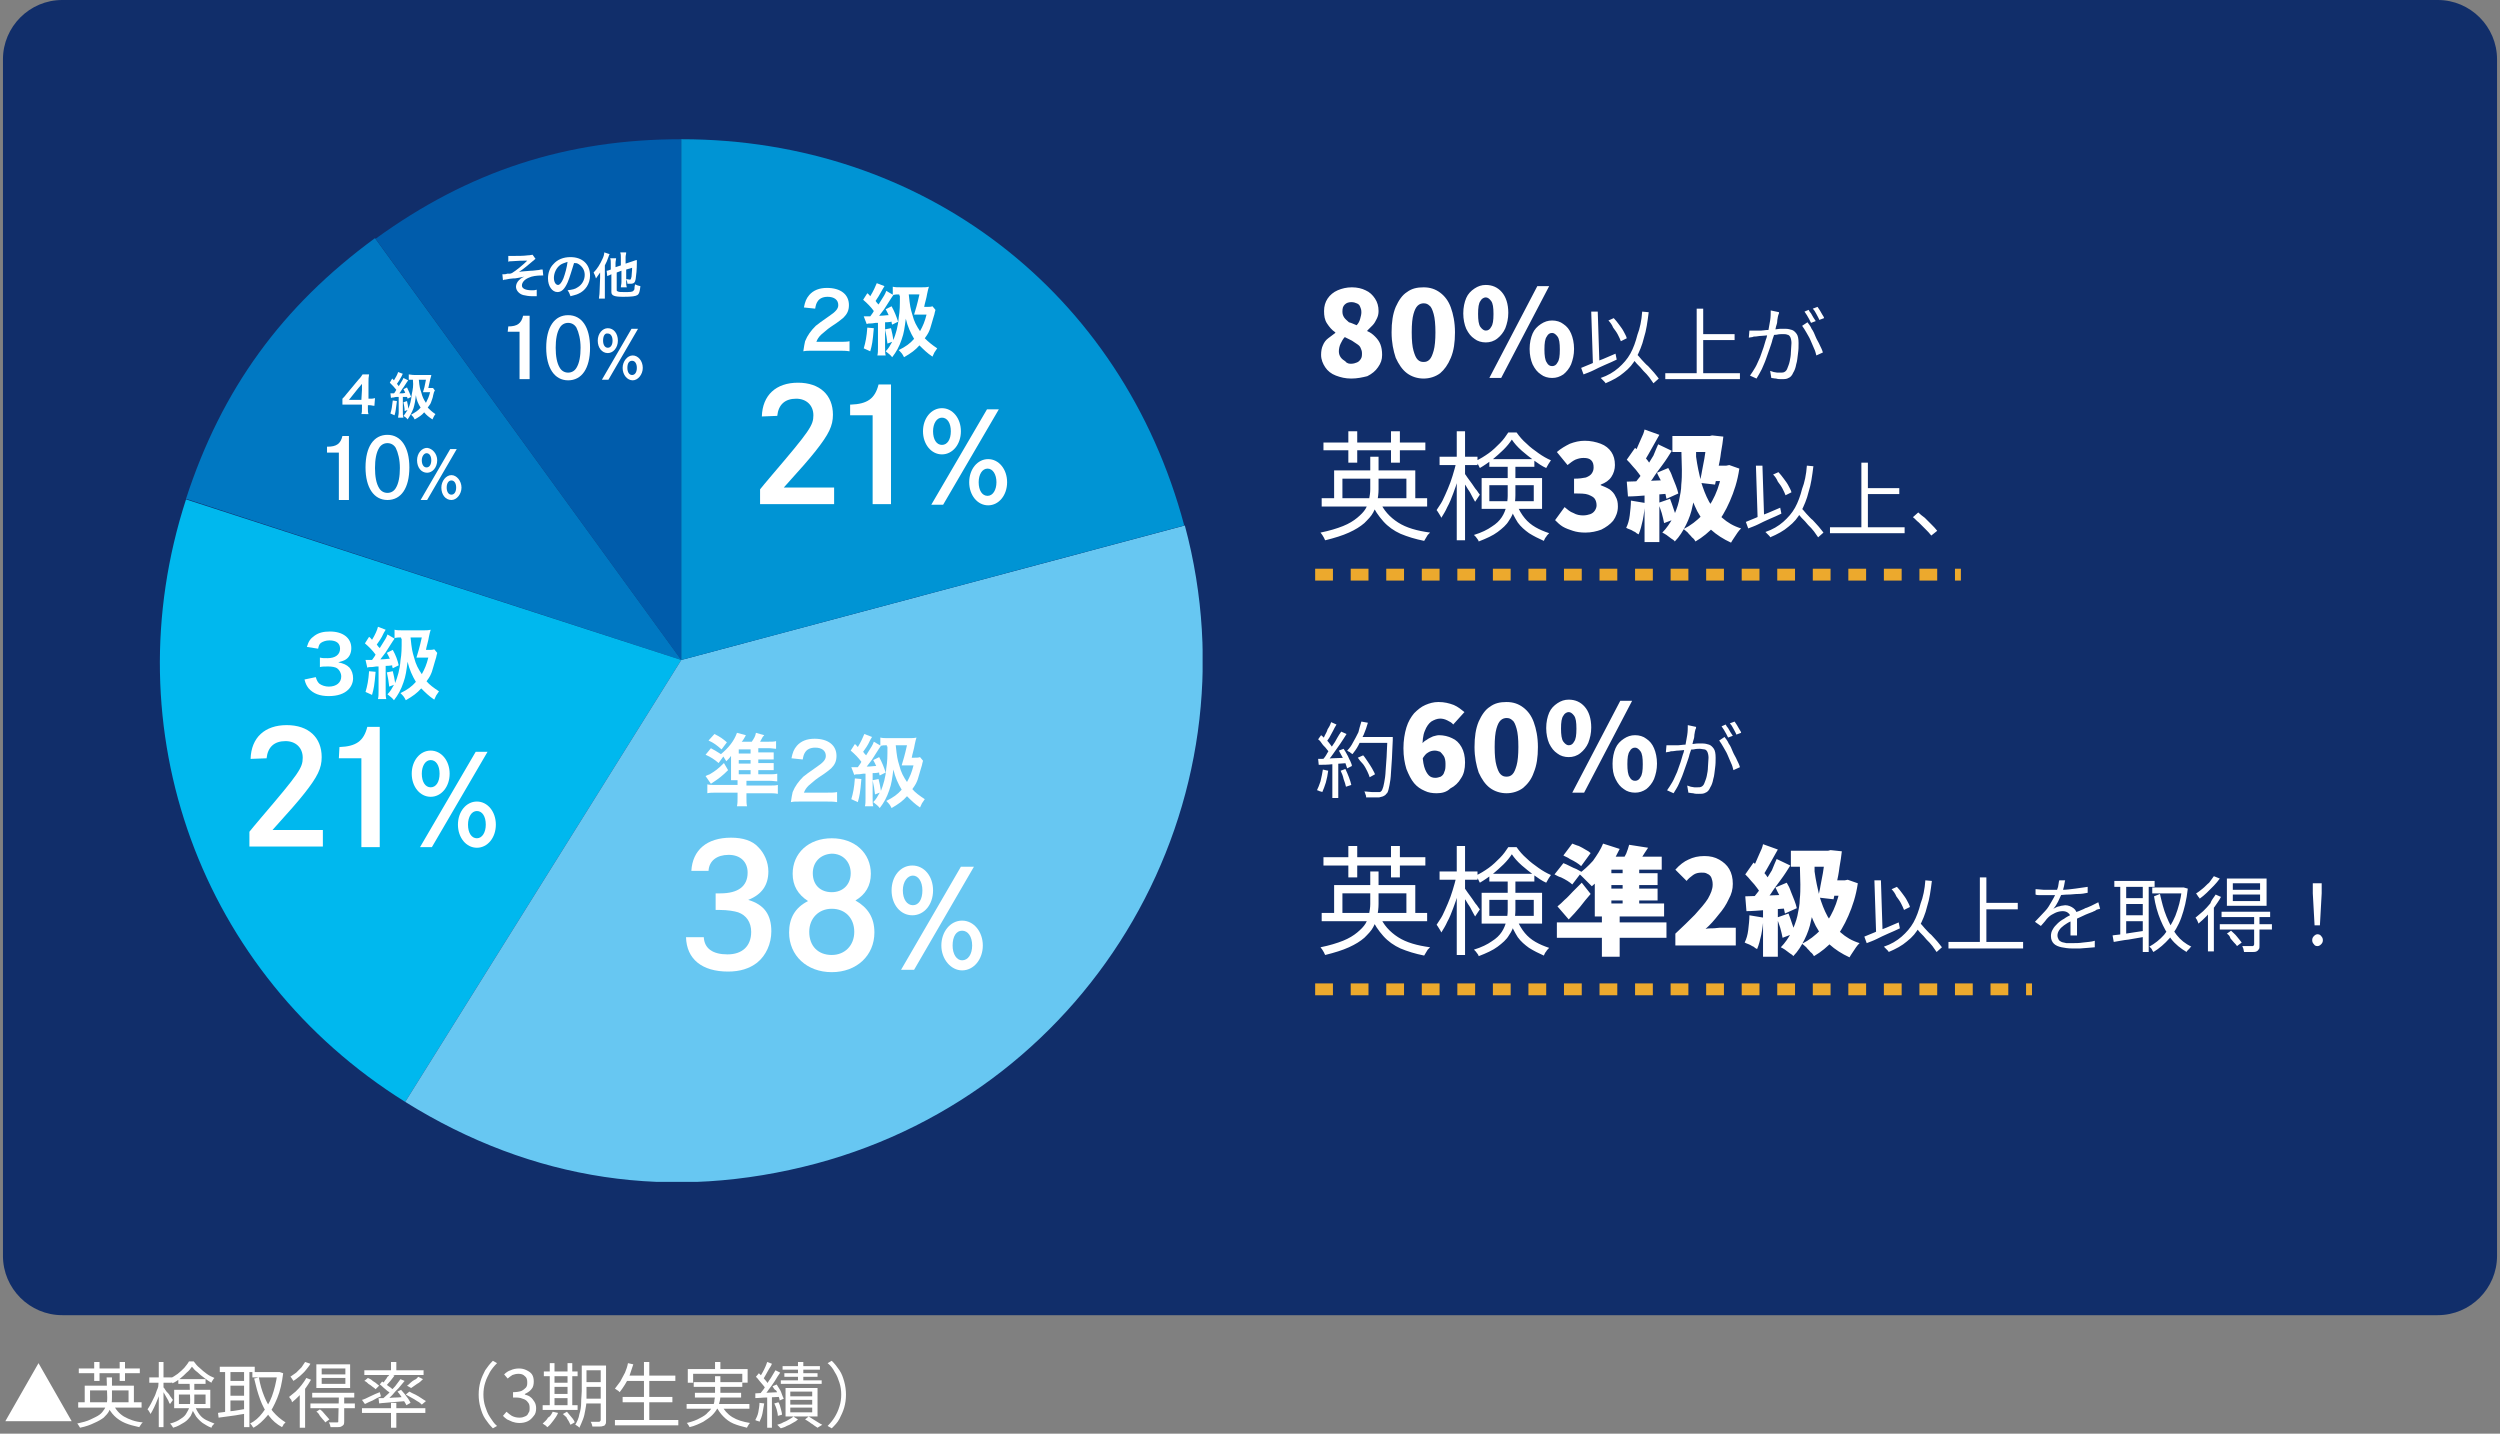 <?xml version="1.0" encoding="utf-8"?>
<!-- Generator: Adobe Illustrator 29.5.1, SVG Export Plug-In . SVG Version: 9.03 Build 0)  -->
<svg version="1.1" id="レイヤー_1" xmlns="http://www.w3.org/2000/svg" xmlns:xlink="http://www.w3.org/1999/xlink" x="0px"
	 y="0px" viewBox="0 0 422 242" style="enable-background:new 0 0 422 242;" xml:space="preserve">
<rect x="0" y="0" width="422" height="242" fill="#808080" stroke="none"/>
<style type="text/css">
	.st0{fill:#112E6A;}
	.st1{fill:#FFFFFF;}
	.st2{fill:none;stroke:#ECA92D;stroke-width:2;stroke-dasharray:3,3;}
	.st3{clip-path:url(#SVGID_00000083768743972132683730000013098120123211631233_);}
	.st4{fill-rule:evenodd;clip-rule:evenodd;fill:#005CAB;}
	.st5{fill-rule:evenodd;clip-rule:evenodd;fill:#0078C2;}
	.st6{fill-rule:evenodd;clip-rule:evenodd;fill:#00B8EE;}
	.st7{fill-rule:evenodd;clip-rule:evenodd;fill:#67C7F2;}
	.st8{fill-rule:evenodd;clip-rule:evenodd;fill:#0094D4;}
</style>
<path class="st0" d="M10.5,0h401c5.5,0,10,4.5,10,10v202c0,5.5-4.5,10-10,10h-401c-5.5,0-10-4.5-10-10V10C0.5,4.5,5,0,10.5,0z"/>
<path class="st1" d="M12.1,239.9H0.9l5.6-9.8L12.1,239.9z M13.2,236.7h10.7v0.9H13.2V236.7z M14.4,233.9h8.2v3.2h-0.9v-2.4h-6.5v2.4
	h-0.9v-3.2H14.4z M18,232.5h0.9v3.3c0,0.4,0,0.8-0.1,1.2s-0.2,0.8-0.4,1.2c-0.2,0.4-0.5,0.7-0.9,1.1c-0.4,0.3-0.9,0.6-1.6,0.9
	c-0.6,0.3-1.4,0.6-2.4,0.8c0-0.1-0.1-0.1-0.1-0.2c-0.1-0.1-0.1-0.2-0.2-0.3c-0.1-0.1-0.1-0.2-0.2-0.2c0.9-0.2,1.7-0.4,2.3-0.7
	s1.1-0.5,1.5-0.8s0.6-0.6,0.8-0.9c0.2-0.3,0.3-0.6,0.4-1c0.1-0.3,0.1-0.7,0.1-1L18,232.5L18,232.5z M19.1,237c0.4,0.9,1,1.6,1.8,2.1
	c0.9,0.5,1.9,0.9,3.2,1c-0.1,0.1-0.1,0.1-0.2,0.2c-0.1,0.1-0.1,0.2-0.2,0.3s-0.1,0.2-0.2,0.3c-0.9-0.2-1.7-0.4-2.4-0.7
	c-0.7-0.3-1.3-0.7-1.8-1.2s-0.9-1.1-1.2-1.8L19.1,237z M13.3,231h10.3v0.8H13.3V231z M15.9,229.9h0.9v3.2h-0.9V229.9z M20.2,229.9
	h0.9v3.2h-0.9V229.9z M25.1,232.5H29v0.9h-3.8v-0.9H25.1z M26.8,229.9h0.8v11h-0.8V229.9z M26.8,233l0.6,0.2c-0.1,0.5-0.2,1-0.3,1.5
	c-0.1,0.5-0.3,1-0.5,1.5s-0.4,1-0.6,1.4s-0.4,0.8-0.6,1.1c0-0.1-0.1-0.2-0.2-0.4s-0.2-0.3-0.3-0.4c0.2-0.3,0.4-0.6,0.6-1
	s0.4-0.8,0.6-1.2s0.3-0.9,0.5-1.3S26.7,233.5,26.8,233z M27.6,234.2c0.1,0.1,0.2,0.2,0.3,0.4c0.1,0.2,0.3,0.4,0.5,0.6
	c0.2,0.2,0.3,0.5,0.5,0.7c0.1,0.2,0.2,0.3,0.3,0.4l-0.5,0.7c-0.1-0.1-0.2-0.3-0.3-0.6c-0.1-0.2-0.3-0.5-0.4-0.7s-0.3-0.5-0.4-0.7
	s-0.2-0.4-0.3-0.5L27.6,234.2z M30.1,232.8h4.6v0.8h-4.6V232.8z M32.4,230.7c-0.2,0.3-0.5,0.7-0.9,1c-0.3,0.3-0.7,0.7-1.1,1
	s-0.8,0.6-1.3,0.8c0-0.1-0.1-0.2-0.2-0.4c-0.1-0.1-0.2-0.3-0.2-0.4c0.4-0.2,0.9-0.5,1.3-0.8s0.8-0.7,1.1-1c0.3-0.4,0.6-0.7,0.8-1.1
	h0.8c0.3,0.4,0.6,0.8,1,1.1c0.4,0.4,0.8,0.7,1.2,1s0.8,0.5,1.3,0.7c-0.1,0.1-0.2,0.2-0.3,0.4c-0.1,0.1-0.2,0.3-0.2,0.4
	c-0.4-0.2-0.8-0.5-1.2-0.8s-0.8-0.6-1.2-1C33,231.4,32.7,231.1,32.4,230.7z M30.2,235.4v1.6h4.5v-1.6H30.2z M29.4,234.6h6.1v3.1
	h-6.1V234.6z M32,233.2h0.8v3.2c0,0.4,0,0.9-0.1,1.3c-0.1,0.4-0.3,0.9-0.5,1.3c-0.3,0.4-0.6,0.8-1.1,1.1s-1.1,0.7-1.9,0.9
	c0-0.1-0.1-0.2-0.1-0.2c-0.1-0.1-0.1-0.2-0.2-0.3s-0.1-0.1-0.2-0.2c0.8-0.2,1.4-0.5,1.8-0.8c0.5-0.3,0.8-0.6,1-1
	c0.2-0.3,0.4-0.7,0.5-1.1c0.1-0.4,0.1-0.7,0.1-1.1L32,233.2L32,233.2z M32.9,237.3c0.2,0.6,0.5,1.1,0.8,1.5s0.7,0.7,1.1,0.9
	c0.4,0.2,0.9,0.4,1.4,0.6c-0.1,0.1-0.2,0.2-0.3,0.3s-0.2,0.3-0.2,0.4c-0.6-0.2-1-0.5-1.5-0.8c-0.4-0.3-0.8-0.7-1.1-1.1
	c-0.3-0.5-0.6-1-0.9-1.7L32.9,237.3z M42.6,231.6H47v0.9h-4.4V231.6z M37.1,230.7H43v0.9h-5.9V230.7z M38.5,233.1h3.1v0.8h-3.1
	V233.1z M38.5,235.6h3.1v0.8h-3.1V235.6z M46.8,231.6H47h0.2l0.6,0.2c-0.2,1.6-0.5,3-1,4.2s-1,2.2-1.7,3s-1.4,1.5-2.3,2
	c-0.1-0.1-0.2-0.2-0.3-0.4c-0.1-0.1-0.2-0.3-0.3-0.3c0.8-0.4,1.5-1,2.1-1.8s1.2-1.7,1.6-2.8c0.4-1.1,0.7-2.3,0.9-3.7V231.6z
	 M43.7,232.5c0.2,1.2,0.5,2.2,0.9,3.2s0.9,1.9,1.5,2.6c0.6,0.7,1.3,1.3,2.1,1.8c-0.1,0.1-0.1,0.1-0.2,0.2c-0.1,0.1-0.2,0.2-0.2,0.3
	c-0.1,0.1-0.1,0.2-0.2,0.3c-0.9-0.5-1.6-1.1-2.2-1.9c-0.6-0.8-1.1-1.7-1.5-2.8s-0.7-2.2-1-3.5L43.7,232.5z M38,231h0.9v7.8H38V231z
	 M41.2,231h0.9v9.9h-0.9V231z M36.8,238.5c0.4-0.1,0.9-0.1,1.4-0.2c0.5-0.1,1.1-0.1,1.6-0.2c0.6-0.1,1.2-0.2,1.8-0.3v0.8
	c-0.8,0.1-1.6,0.3-2.5,0.4c-0.8,0.1-1.5,0.2-2.2,0.3L36.8,238.5z M54.3,232.6v1h4v-1H54.3z M54.3,231v1h4v-1H54.3z M53.4,230.3h5.7
	v4h-5.7V230.3z M52.7,235.1h7.1v0.8h-7.1V235.1z M52.4,236.9h7.5v0.8h-7.5V236.9z M57.2,235.7h0.9v4.2c0,0.2,0,0.4-0.1,0.6
	c-0.1,0.1-0.2,0.2-0.4,0.3s-0.4,0.1-0.7,0.1s-0.7,0-1.1,0c0-0.1-0.1-0.3-0.1-0.4c-0.1-0.2-0.1-0.3-0.2-0.4c0.3,0,0.6,0,0.9,0
	c0.3,0,0.5,0,0.5,0c0.1,0,0.2,0,0.2-0.1v-0.1L57.2,235.7L57.2,235.7z M53.4,238.3l0.6-0.4c0.3,0.2,0.6,0.5,0.9,0.9
	c0.3,0.3,0.5,0.6,0.7,0.8l-0.7,0.5c-0.1-0.2-0.2-0.3-0.4-0.5s-0.3-0.4-0.5-0.6C53.8,238.6,53.6,238.4,53.4,238.3z M51.7,232.6
	l0.8,0.3c-0.3,0.5-0.6,1-0.9,1.4c-0.4,0.5-0.7,0.9-1.1,1.3c-0.4,0.4-0.8,0.8-1.2,1.1c0-0.1-0.1-0.2-0.1-0.3s-0.1-0.2-0.2-0.3
	s-0.1-0.2-0.2-0.3c0.4-0.3,0.7-0.6,1.1-0.9c0.4-0.4,0.7-0.7,1-1.1C51.2,233.4,51.5,233,51.7,232.6z M51.5,229.9l0.9,0.3
	c-0.2,0.4-0.5,0.7-0.8,1.1c-0.3,0.4-0.7,0.7-1,1c-0.4,0.3-0.7,0.6-1.1,0.8c0-0.1-0.1-0.2-0.1-0.2c-0.1-0.1-0.1-0.2-0.2-0.3
	c-0.1-0.1-0.1-0.2-0.2-0.2c0.3-0.2,0.6-0.4,1-0.7c0.3-0.3,0.6-0.6,0.9-0.9C51.1,230.5,51.3,230.2,51.5,229.9z M50.6,234.7l0.9-0.8
	l0,0v7.1h-0.9V234.7z M66,229.9h0.9v1.7H66V229.9z M66,236.8h0.9v4.2H66V236.8z M61.1,237.7h10.7v0.8H61.1V237.7z M61.5,231.3h10
	v0.8h-10V231.3z M70.6,232.4l0.8,0.4c-0.3,0.3-0.6,0.6-1,0.8c-0.4,0.3-0.7,0.5-1,0.7l-0.7-0.4c0.2-0.1,0.4-0.3,0.6-0.5
	s0.5-0.4,0.7-0.5C70.3,232.8,70.4,232.6,70.6,232.4z M65.8,231.9l0.8,0.3c-0.2,0.3-0.5,0.6-0.7,0.9c-0.3,0.3-0.5,0.6-0.7,0.8
	l-0.6-0.3c0.1-0.2,0.3-0.4,0.4-0.6c0.2-0.2,0.3-0.4,0.4-0.6C65.6,232.3,65.7,232.1,65.8,231.9z M67.6,232.8l0.7,0.3
	c-0.3,0.4-0.7,0.8-1,1.2c-0.4,0.4-0.8,0.8-1.1,1.2c-0.4,0.4-0.7,0.7-1.1,1l-0.6-0.3c0.3-0.3,0.7-0.6,1.1-1s0.7-0.8,1.1-1.2
	C67,233.6,67.3,233.2,67.6,232.8z M64.1,233.7l0.4-0.5c0.2,0.1,0.5,0.3,0.7,0.5c0.3,0.2,0.5,0.4,0.7,0.5c0.2,0.2,0.4,0.3,0.6,0.5
	l-0.5,0.6c-0.1-0.2-0.3-0.3-0.6-0.5c-0.2-0.2-0.5-0.4-0.7-0.6C64.5,234,64.3,233.8,64.1,233.7z M63.9,236c0.4,0,0.8,0,1.3,0
	s1-0.1,1.6-0.1s1.1-0.1,1.7-0.1v0.7c-0.8,0.1-1.6,0.1-2.4,0.2c-0.8,0.1-1.5,0.1-2.1,0.2L63.9,236z M67.1,234.9l0.6-0.3
	c0.2,0.2,0.4,0.5,0.6,0.7c0.2,0.3,0.4,0.5,0.6,0.8s0.3,0.5,0.4,0.7l-0.7,0.4c-0.1-0.2-0.2-0.4-0.4-0.7c-0.2-0.3-0.3-0.5-0.5-0.8
	C67.5,235.4,67.3,235.1,67.1,234.9z M61.1,236.3c0.4-0.1,0.8-0.3,1.4-0.6s1.1-0.5,1.6-0.7l0.2,0.7c-0.5,0.2-0.9,0.4-1.4,0.7
	c-0.5,0.2-0.9,0.4-1.3,0.6L61.1,236.3z M61.5,233.1l0.6-0.5c0.2,0.1,0.5,0.2,0.7,0.4s0.5,0.3,0.7,0.5s0.4,0.3,0.5,0.4l-0.6,0.6
	c-0.1-0.1-0.3-0.3-0.5-0.4c-0.2-0.2-0.4-0.3-0.7-0.5C62,233.4,61.8,233.2,61.5,233.1z M68.5,235.4l0.6-0.5c0.3,0.2,0.6,0.3,1,0.5
	s0.7,0.4,1,0.6c0.3,0.2,0.6,0.4,0.8,0.5l-0.7,0.6c-0.2-0.2-0.4-0.4-0.8-0.6c-0.3-0.2-0.6-0.4-1-0.6
	C69.1,235.7,68.8,235.6,68.5,235.4z M80.8,235.4c0-0.8,0.1-1.5,0.3-2.2c0.2-0.7,0.5-1.3,0.8-1.9c0.4-0.6,0.8-1.1,1.3-1.6l0.7,0.4
	c-0.5,0.5-0.9,1-1.2,1.5c-0.3,0.6-0.6,1.1-0.8,1.8c-0.2,0.6-0.3,1.3-0.3,2s0.1,1.4,0.3,2c0.2,0.6,0.4,1.2,0.8,1.8s0.7,1.1,1.2,1.5
	l-0.7,0.4c-0.5-0.5-0.9-1-1.3-1.6s-0.6-1.2-0.8-1.9S80.8,236.2,80.8,235.4z M87.7,240.2c-0.5,0-0.9-0.1-1.2-0.2
	c-0.3-0.1-0.6-0.3-0.9-0.4c-0.3-0.2-0.5-0.4-0.7-0.6l0.6-0.7c0.3,0.3,0.6,0.5,0.9,0.7c0.4,0.2,0.8,0.3,1.3,0.3
	c0.4,0,0.7-0.1,0.9-0.2c0.3-0.1,0.5-0.3,0.6-0.6c0.2-0.2,0.2-0.5,0.2-0.9s-0.1-0.7-0.3-0.9c-0.2-0.3-0.5-0.5-0.9-0.6
	c-0.4-0.2-0.9-0.2-1.6-0.2V235c0.6,0,1.1-0.1,1.4-0.2c0.4-0.2,0.6-0.4,0.8-0.6c0.2-0.3,0.2-0.5,0.2-0.9s-0.1-0.8-0.4-1
	c-0.3-0.3-0.6-0.4-1.1-0.4c-0.4,0-0.7,0.1-1,0.2c-0.3,0.2-0.6,0.4-0.8,0.6l-0.6-0.7c0.3-0.3,0.7-0.6,1.1-0.7
	c0.4-0.2,0.9-0.3,1.4-0.3s0.9,0.1,1.3,0.3s0.7,0.4,0.9,0.7c0.2,0.3,0.3,0.7,0.3,1.2s-0.1,1-0.4,1.3c-0.3,0.4-0.7,0.6-1.1,0.8v0.1
	c0.3,0.1,0.7,0.2,0.9,0.4c0.3,0.2,0.5,0.5,0.7,0.8s0.3,0.7,0.3,1.1c0,0.5-0.1,1-0.4,1.3c-0.3,0.4-0.6,0.7-1,0.9
	C88.7,240.1,88.2,240.2,87.7,240.2z M98.5,230.5h3.3v0.8h-3.3V230.5z M98.5,233.3h3.3v0.8h-3.3V233.3z M98.5,236.1h3.4v0.8h-3.4
	V236.1z M101.4,230.5h0.9v9.3c0,0.3,0,0.5-0.1,0.6c-0.1,0.2-0.2,0.3-0.4,0.3c-0.2,0.1-0.4,0.1-0.7,0.1c-0.3,0-0.7,0-1.1,0
	c0-0.1-0.1-0.3-0.1-0.4c-0.1-0.2-0.1-0.3-0.2-0.4c0.3,0,0.6,0,0.9,0s0.5,0,0.5,0c0.1,0,0.1,0,0.2-0.1c0,0,0.1-0.1,0.1-0.2
	C101.4,239.7,101.4,230.5,101.4,230.5z M98.1,230.5H99v4.4c0,0.5,0,1,0,1.5s-0.1,1.1-0.2,1.6c-0.1,0.6-0.2,1.1-0.4,1.6
	c-0.2,0.5-0.4,1-0.6,1.4c0,0-0.1-0.1-0.2-0.2c-0.1-0.1-0.2-0.1-0.3-0.2c-0.1-0.1-0.2-0.1-0.2-0.1c0.3-0.5,0.6-1.1,0.7-1.8
	c0.2-0.6,0.3-1.3,0.3-2s0.1-1.3,0.1-1.9v-4.3H98.1z M91.8,231.5h5.7v0.8h-5.7V231.5z M93.2,233.4h3v0.7h-3V233.4z M93.2,235.3h3v0.7
	h-3V235.3z M91.6,237.2h5.9v0.8h-5.9V237.2z M92.8,230.1h0.8v7.5h-0.8V230.1z M95.8,230.1h0.8v7.5h-0.8V230.1z M93.3,238.3l0.9,0.2
	c-0.2,0.5-0.5,0.9-0.8,1.3c-0.3,0.4-0.6,0.8-1,1.1c-0.1,0-0.1-0.1-0.2-0.2c-0.1-0.1-0.2-0.1-0.3-0.2c-0.1-0.1-0.2-0.1-0.3-0.2
	c0.3-0.3,0.7-0.6,0.9-1C92.9,239.1,93.1,238.7,93.3,238.3z M95,238.7l0.7-0.4c0.2,0.2,0.3,0.4,0.5,0.6c0.2,0.2,0.3,0.4,0.5,0.6
	c0.1,0.2,0.3,0.4,0.3,0.6l-0.7,0.4c-0.1-0.2-0.2-0.4-0.3-0.6c-0.1-0.2-0.3-0.4-0.4-0.7C95.3,239,95.2,238.8,95,238.7z M105.7,232.2
	h8.3v0.9h-8.3V232.2z M105.1,235.8h8.4v0.9h-8.4V235.8z M103.8,239.7h10.7v0.9h-10.7V239.7z M108.7,229.9h0.9v10.2h-0.9V229.9z
	 M106,230.1l0.9,0.2c-0.2,0.6-0.4,1.2-0.6,1.8s-0.5,1.1-0.8,1.6s-0.6,0.9-0.9,1.3c-0.1-0.1-0.1-0.1-0.2-0.2
	c-0.1-0.1-0.2-0.1-0.3-0.2c-0.1-0.1-0.2-0.1-0.3-0.2c0.3-0.4,0.6-0.8,0.9-1.2c0.3-0.5,0.5-1,0.8-1.5
	C105.7,231.2,105.9,230.7,106,230.1z M120.7,229.9h0.9v1.8h-0.9V229.9z M116.1,231.1h10.1v2.3h-0.9v-1.5H117v1.5h-0.9V231.1z
	 M117.1,233.3h8.2v0.8h-8.2V233.3z M115.9,237h10.6v0.8h-10.6V237z M117.3,235.1h7.8v0.8h-7.8V235.1z M121.8,237.2
	c0.4,0.8,1,1.5,1.8,2s1.8,0.8,3,1c-0.1,0.1-0.2,0.2-0.3,0.4c-0.1,0.2-0.2,0.3-0.2,0.4c-0.8-0.2-1.6-0.4-2.3-0.7
	c-0.7-0.3-1.2-0.7-1.7-1.2s-0.9-1.1-1.2-1.7L121.8,237.2z M120.7,232.3h0.9v3c0,0.4,0,0.8-0.1,1.2s-0.2,0.8-0.4,1.2
	c-0.2,0.4-0.5,0.8-0.9,1.2s-0.9,0.7-1.5,1.1c-0.6,0.3-1.4,0.7-2.3,0.9c0-0.1-0.1-0.1-0.1-0.2c-0.1-0.1-0.1-0.2-0.2-0.3
	s-0.1-0.2-0.2-0.2c0.9-0.2,1.7-0.5,2.2-0.8c0.6-0.3,1.1-0.6,1.4-1c0.4-0.3,0.6-0.7,0.8-1c0.2-0.4,0.3-0.7,0.3-1.1
	c0.1-0.4,0.1-0.7,0.1-1.1C120.7,235.2,120.7,232.3,120.7,232.3z M134.7,229.9h0.9v3.6h-0.9V229.9z M132.1,230.6h6.3v0.6h-6.3V230.6z
	 M132.4,231.8h5.6v0.6h-5.6V231.8z M131.8,233h6.9v0.6h-6.9V233z M133.4,236.3v0.8h3.7v-0.8H133.4z M133.4,237.6v0.8h3.7v-0.8H133.4
	z M133.4,234.9v0.8h3.7v-0.8H133.4z M132.6,234.3h5.4v4.8h-5.4V234.3z M135.9,239.6l0.6-0.5c0.3,0.2,0.5,0.3,0.8,0.5
	s0.5,0.3,0.8,0.5s0.5,0.3,0.7,0.4L138,241c-0.2-0.1-0.4-0.3-0.6-0.4c-0.2-0.2-0.5-0.3-0.7-0.5C136.4,239.9,136.1,239.7,135.9,239.6z
	 M133.9,239.1l0.8,0.5c-0.2,0.2-0.5,0.4-0.9,0.6c-0.3,0.2-0.7,0.4-1,0.5c-0.3,0.2-0.7,0.3-1,0.4c-0.1-0.1-0.2-0.2-0.3-0.3
	s-0.2-0.2-0.3-0.3c0.3-0.1,0.7-0.2,1-0.4c0.3-0.1,0.7-0.3,1-0.5C133.5,239.4,133.8,239.3,133.9,239.1z M129.5,229.9l0.8,0.3
	c-0.1,0.3-0.3,0.6-0.5,0.9c-0.2,0.3-0.3,0.6-0.5,0.9c-0.2,0.3-0.3,0.6-0.5,0.8l-0.6-0.3c0.2-0.2,0.3-0.5,0.5-0.8s0.3-0.6,0.5-1
	C129.3,230.5,129.4,230.2,129.5,229.9z M130.9,231.3l0.8,0.4c-0.3,0.4-0.6,0.9-0.9,1.4c-0.3,0.5-0.7,1-1,1.4c-0.3,0.5-0.7,0.9-1,1.2
	l-0.6-0.3c0.2-0.3,0.5-0.6,0.7-0.9c0.2-0.3,0.5-0.7,0.7-1.1c0.2-0.4,0.5-0.7,0.7-1.1C130.5,232,130.7,231.6,130.9,231.3z
	 M127.6,232.4l0.5-0.6c0.2,0.2,0.4,0.4,0.6,0.6c0.2,0.2,0.4,0.5,0.6,0.7c0.2,0.2,0.3,0.4,0.4,0.6l-0.5,0.7c-0.1-0.2-0.2-0.4-0.4-0.6
	c-0.2-0.2-0.4-0.5-0.6-0.7C128,232.8,127.8,232.6,127.6,232.4z M130.4,234l0.7-0.3c0.2,0.3,0.3,0.5,0.5,0.8s0.3,0.6,0.4,0.9
	c0.1,0.3,0.2,0.5,0.3,0.7l-0.7,0.3c0-0.2-0.1-0.5-0.2-0.8c-0.1-0.3-0.2-0.6-0.4-0.9C130.7,234.6,130.6,234.3,130.4,234z
	 M127.5,235.2c0.5,0,1.1-0.1,1.8-0.1s1.5-0.1,2.2-0.1v0.8c-0.7,0-1.4,0.1-2.1,0.1c-0.7,0-1.3,0.1-1.9,0.1L127.5,235.2z M130.7,236.9
	l0.7-0.2c0.2,0.3,0.3,0.7,0.4,1.1c0.1,0.4,0.2,0.7,0.2,1l-0.7,0.2c0-0.3-0.1-0.7-0.2-1.1C131,237.6,130.9,237.3,130.7,236.9z
	 M128.2,236.8l0.8,0.1c-0.1,0.6-0.2,1.1-0.3,1.7c-0.1,0.5-0.3,1-0.5,1.4c0,0-0.1-0.1-0.2-0.1c-0.1,0-0.2-0.1-0.3-0.1
	c-0.1,0-0.2-0.1-0.2-0.1c0.2-0.4,0.4-0.8,0.5-1.3C128.1,237.8,128.2,237.3,128.2,236.8z M129.5,235.6h0.8v5.4h-0.8V235.6z
	 M142.8,235.4c0,0.8-0.1,1.5-0.3,2.2s-0.5,1.3-0.8,1.9s-0.8,1.1-1.3,1.6l-0.7-0.4c0.5-0.5,0.9-1,1.2-1.5s0.6-1.1,0.8-1.8
	c0.2-0.6,0.3-1.3,0.3-2s-0.1-1.4-0.3-2s-0.4-1.2-0.8-1.8c-0.3-0.6-0.7-1.1-1.2-1.5l0.7-0.4c0.5,0.5,0.9,1,1.3,1.6
	c0.4,0.6,0.6,1.2,0.8,1.9S142.8,234.7,142.8,235.4z"/>
<path class="st1" d="M228.1,63.9c-1,0-1.8-0.2-2.6-0.5s-1.4-0.8-1.8-1.4c-0.4-0.6-0.7-1.3-0.7-2.1c0-0.6,0.1-1.2,0.3-1.6
	c0.2-0.5,0.5-0.9,0.9-1.2s0.8-0.6,1.2-0.9v-0.1c-0.6-0.4-1-0.9-1.4-1.5s-0.5-1.3-0.5-2.1s0.2-1.5,0.6-2.1c0.4-0.6,1-1.1,1.7-1.4
	c0.7-0.3,1.5-0.5,2.4-0.5s1.7,0.2,2.3,0.5c0.7,0.3,1.2,0.8,1.6,1.4c0.4,0.6,0.6,1.3,0.6,2.1c0,0.5-0.1,0.9-0.3,1.3
	c-0.2,0.4-0.4,0.8-0.7,1.1s-0.6,0.6-0.9,0.9v0.1c0.5,0.2,0.9,0.5,1.3,0.9c0.4,0.4,0.7,0.8,0.9,1.3s0.3,1.1,0.3,1.8
	c0,0.8-0.2,1.4-0.7,2.1c-0.4,0.6-1,1.1-1.8,1.5C230,63.7,229.1,63.9,228.1,63.9z M229,54.9c0.3-0.3,0.5-0.7,0.6-1.1
	c0.1-0.4,0.2-0.7,0.2-1.1c0-0.4-0.1-0.7-0.2-0.9c-0.1-0.3-0.3-0.5-0.6-0.6c-0.2-0.1-0.5-0.2-0.9-0.2s-0.8,0.1-1.1,0.4
	c-0.3,0.3-0.4,0.6-0.4,1.2c0,0.4,0.1,0.7,0.3,1s0.5,0.5,0.8,0.8C228.1,54.5,228.5,54.7,229,54.9z M228.1,61.4c0.3,0,0.7-0.1,0.9-0.2
	c0.3-0.1,0.5-0.3,0.7-0.6s0.2-0.6,0.2-1c0-0.3-0.1-0.6-0.2-0.8c-0.1-0.3-0.3-0.5-0.6-0.7s-0.6-0.4-0.9-0.6c-0.4-0.2-0.8-0.4-1.2-0.6
	c-0.3,0.3-0.5,0.7-0.7,1.1c-0.2,0.4-0.3,0.9-0.3,1.3c0,0.4,0.1,0.7,0.3,1s0.5,0.5,0.8,0.7C227.4,61.4,227.8,61.4,228.1,61.4z
	 M240.3,63.9c-1,0-2-0.3-2.8-0.9c-0.8-0.6-1.4-1.5-1.9-2.6c-0.4-1.2-0.7-2.6-0.7-4.3s0.2-3.1,0.7-4.3c0.5-1.1,1.1-2,1.9-2.5
	c0.8-0.6,1.7-0.8,2.8-0.8s2,0.3,2.8,0.9c0.8,0.6,1.4,1.4,1.8,2.5c0.4,1.1,0.7,2.5,0.7,4.2s-0.2,3.1-0.7,4.3s-1.1,2-1.8,2.6
	C242.3,63.6,241.3,63.9,240.3,63.9z M240.3,61.1c0.4,0,0.7-0.1,1-0.4c0.3-0.3,0.5-0.8,0.7-1.5s0.3-1.8,0.3-3.1s-0.1-2.4-0.3-3.1
	c-0.2-0.7-0.4-1.2-0.7-1.4c-0.3-0.3-0.6-0.4-1-0.4c-0.3,0-0.7,0.1-1,0.4c-0.3,0.3-0.5,0.7-0.7,1.4s-0.3,1.7-0.3,3.1s0.1,2.4,0.3,3.1
	c0.2,0.7,0.4,1.2,0.7,1.5C239.6,61,239.9,61.1,240.3,61.1z M250.8,57.8c-0.7,0-1.4-0.2-1.9-0.6c-0.6-0.4-1-0.9-1.4-1.7
	c-0.3-0.7-0.5-1.6-0.5-2.6s0.2-1.9,0.5-2.6c0.3-0.7,0.8-1.2,1.4-1.6c0.6-0.4,1.2-0.6,1.9-0.6c1.1,0,2,0.4,2.7,1.2s1.1,2,1.1,3.5
	c0,1-0.2,1.8-0.5,2.6c-0.3,0.7-0.8,1.3-1.3,1.7C252.2,57.6,251.5,57.8,250.8,57.8z M250.8,55.8c0.4,0,0.7-0.2,0.9-0.6
	c0.3-0.4,0.4-1.1,0.4-2.2c0-1.1-0.1-1.8-0.4-2.2c-0.3-0.4-0.6-0.6-0.9-0.6c-0.3,0-0.7,0.2-0.9,0.6c-0.3,0.4-0.4,1.1-0.4,2.2
	c0,1,0.1,1.8,0.4,2.2C250.2,55.6,250.5,55.8,250.8,55.8z M262,63.8c-0.7,0-1.4-0.2-1.9-0.6c-0.6-0.4-1-0.9-1.4-1.7
	c-0.3-0.7-0.5-1.6-0.5-2.6s0.2-1.9,0.5-2.6c0.3-0.7,0.8-1.2,1.4-1.6c0.6-0.4,1.2-0.6,1.9-0.6c0.7,0,1.4,0.2,1.9,0.6
	c0.6,0.4,1,0.9,1.3,1.6c0.3,0.7,0.5,1.6,0.5,2.6s-0.2,1.8-0.5,2.6c-0.3,0.7-0.8,1.3-1.3,1.7C263.3,63.6,262.7,63.8,262,63.8z
	 M262,61.8c0.4,0,0.7-0.2,0.9-0.6c0.3-0.4,0.4-1.1,0.4-2.2c0-1.1-0.1-1.8-0.4-2.2s-0.6-0.6-0.9-0.6c-0.4,0-0.7,0.2-0.9,0.6
	c-0.3,0.4-0.4,1.1-0.4,2.2c0,1,0.1,1.8,0.4,2.2C261.3,61.6,261.6,61.8,262,61.8z M251.4,63.8l8.1-15.5h2l-8.1,15.5H251.4z
	 M271.5,54.1l0.9-0.4c0.3,0.3,0.6,0.7,0.9,1.1c0.3,0.4,0.6,0.8,0.8,1.2c0.2,0.4,0.4,0.7,0.5,1.1l-1,0.5c-0.1-0.3-0.3-0.7-0.5-1.1
	c-0.2-0.4-0.5-0.8-0.8-1.2C272.1,54.8,271.8,54.4,271.5,54.1z M266.9,62.1c0.5-0.2,1-0.4,1.7-0.7c0.6-0.3,1.3-0.5,2-0.8
	s1.4-0.6,2.1-0.9l0.2,1c-0.6,0.3-1.3,0.6-2,0.9c-0.7,0.3-1.3,0.6-1.9,0.9c-0.6,0.3-1.2,0.5-1.7,0.7L266.9,62.1z M275.3,60.3l0.8-0.7
	c0.3,0.3,0.7,0.7,1,1.1c0.4,0.4,0.7,0.8,1.1,1.1c0.4,0.4,0.7,0.8,1,1.1c0.3,0.4,0.6,0.7,0.8,1l-0.9,0.8c-0.2-0.3-0.4-0.6-0.7-1
	s-0.6-0.7-1-1.1c-0.3-0.4-0.7-0.8-1.1-1.2C276,61,275.6,60.6,275.3,60.3z M277.2,52.6l1.1,0.1c-0.2,1.6-0.4,3.1-0.8,4.3
	c-0.3,1.3-0.8,2.4-1.3,3.4s-1.2,1.8-2.1,2.5c-0.8,0.7-1.9,1.3-3.1,1.8c0-0.1-0.1-0.2-0.2-0.3c-0.1-0.1-0.2-0.2-0.3-0.3
	s-0.2-0.2-0.3-0.3c1.2-0.4,2.2-1,3-1.7s1.5-1.5,2-2.4s0.9-2,1.2-3.2C276.8,55.5,277.1,54.1,277.2,52.6z M268.6,52.6h1.1l0.3,9.3
	h-1.1L268.6,52.6z M287,56.4h5.8v1H287V56.4z M281.1,63h12.6v1h-12.6V63z M286.4,52.1h1.1v11.5h-1.1V52.1z M300.3,52.7
	c0,0.1,0,0.3-0.1,0.4c0,0.1-0.1,0.3-0.1,0.4c0,0.2-0.1,0.4-0.1,0.7s-0.1,0.6-0.2,0.9c-0.1,0.3-0.1,0.6-0.2,0.9
	c-0.1,0.4-0.2,0.8-0.4,1.3c-0.1,0.5-0.3,1-0.5,1.6s-0.4,1.1-0.6,1.7c-0.2,0.6-0.5,1.2-0.7,1.7c-0.3,0.6-0.6,1.1-0.9,1.6l-1.1-0.5
	c0.3-0.4,0.6-0.9,0.9-1.4s0.5-1.1,0.8-1.7c0.2-0.6,0.4-1.1,0.6-1.7c0.2-0.6,0.3-1.1,0.5-1.6c0.1-0.5,0.2-0.9,0.3-1.2
	c0.1-0.6,0.2-1.1,0.3-1.7c0.1-0.6,0.1-1.2,0.1-1.7L300.3,52.7z M305.1,54.4c0.2,0.3,0.5,0.6,0.7,1.1c0.3,0.4,0.5,0.9,0.7,1.4
	s0.5,0.9,0.7,1.4c0.2,0.4,0.4,0.8,0.5,1.2l-1.1,0.5c-0.1-0.4-0.2-0.8-0.4-1.2c-0.2-0.5-0.4-0.9-0.6-1.4s-0.5-0.9-0.7-1.3
	c-0.2-0.4-0.5-0.8-0.7-1.1L305.1,54.4z M295.3,55.8c0.2,0,0.4,0,0.6,0s0.4,0,0.6,0s0.5,0,0.8,0s0.7-0.1,1.1-0.1s0.8-0.1,1.1-0.1
	c0.4,0,0.7-0.1,1.1-0.1c0.3,0,0.6,0,0.8,0c0.4,0,0.8,0.1,1.1,0.2c0.3,0.1,0.6,0.4,0.8,0.7c0.2,0.3,0.3,0.8,0.3,1.5
	c0,0.6,0,1.1-0.1,1.8c-0.1,0.6-0.1,1.2-0.3,1.8c-0.1,0.6-0.3,1.1-0.5,1.4c-0.2,0.5-0.5,0.8-0.8,0.9c-0.3,0.2-0.7,0.2-1.2,0.2
	c-0.3,0-0.6,0-0.9-0.1c-0.3,0-0.6-0.1-0.8-0.1l-0.2-1.2c0.2,0.1,0.4,0.1,0.6,0.2c0.2,0,0.4,0.1,0.6,0.1s0.4,0,0.5,0
	c0.3,0,0.5,0,0.7-0.1s0.4-0.3,0.5-0.6s0.3-0.7,0.4-1.2s0.2-1,0.2-1.5s0.1-1.1,0.1-1.6c0-0.4-0.1-0.8-0.2-1s-0.3-0.4-0.5-0.4
	c-0.2-0.1-0.5-0.1-0.8-0.1c-0.2,0-0.6,0-1,0.1c-0.4,0-0.8,0.1-1.3,0.1s-0.9,0.1-1.3,0.1s-0.7,0.1-0.9,0.1c-0.2,0-0.4,0-0.6,0.1
	c-0.2,0-0.5,0.1-0.6,0.1L295.3,55.8z M305.3,52.3c0.1,0.2,0.2,0.4,0.4,0.6c0.1,0.2,0.3,0.5,0.4,0.7s0.3,0.4,0.4,0.6l-0.8,0.3
	c-0.1-0.2-0.2-0.4-0.3-0.6c-0.1-0.2-0.3-0.5-0.4-0.7s-0.3-0.4-0.4-0.6L305.3,52.3z M306.8,51.8c0.1,0.2,0.3,0.4,0.4,0.6
	c0.1,0.2,0.3,0.5,0.4,0.7s0.3,0.4,0.3,0.6l-0.8,0.3c-0.1-0.3-0.3-0.6-0.5-1s-0.4-0.7-0.6-0.9L306.8,51.8z M223.1,84.1h17.8v1.4
	h-17.8V84.1z M225.2,79.4h13.7v5.3h-1.5v-3.9h-10.8v3.9h-1.4V79.4z M231.1,77.1h1.6v5.5c0,0.7-0.1,1.4-0.2,2
	c-0.1,0.7-0.4,1.3-0.7,1.9s-0.9,1.2-1.5,1.8c-0.7,0.6-1.5,1.1-2.6,1.6s-2.4,0.9-4,1.3c-0.1-0.1-0.1-0.2-0.2-0.4
	c-0.1-0.2-0.2-0.3-0.3-0.5c-0.1-0.1-0.2-0.3-0.3-0.4c1.5-0.3,2.8-0.7,3.8-1.1s1.8-0.9,2.4-1.4c0.6-0.5,1.1-1,1.4-1.5
	c0.3-0.5,0.5-1.1,0.6-1.6c0.1-0.6,0.2-1.1,0.2-1.7v-5.5H231.1z M232.9,84.6c0.6,1.5,1.7,2.7,3.1,3.6c1.4,0.9,3.2,1.4,5.4,1.7
	c-0.1,0.1-0.2,0.2-0.4,0.4c-0.1,0.2-0.2,0.3-0.3,0.5s-0.2,0.3-0.3,0.5c-1.5-0.3-2.8-0.7-4-1.2c-1.1-0.5-2.1-1.2-2.9-2.1
	c-0.8-0.9-1.5-1.9-2-3.1L232.9,84.6z M223.4,74.7h17.2V76h-17.2V74.7z M227.6,72.8h1.5v5.3h-1.5V72.8z M234.8,72.8h1.5v5.3h-1.5
	V72.8z M243,77.1h6.4v1.4H243V77.1z M245.9,72.8h1.4v18.4h-1.4V72.8z M245.8,78l0.9,0.3c-0.1,0.8-0.3,1.6-0.6,2.5
	c-0.2,0.9-0.5,1.7-0.8,2.5s-0.6,1.6-1,2.3c-0.3,0.7-0.7,1.3-1,1.8c-0.1-0.2-0.2-0.4-0.4-0.7c-0.2-0.3-0.3-0.5-0.4-0.6
	c0.3-0.5,0.7-1,1-1.6s0.6-1.3,0.9-2c0.3-0.7,0.6-1.5,0.8-2.2S245.7,78.7,245.8,78z M247.2,79.9c0.1,0.1,0.3,0.4,0.5,0.7
	c0.2,0.3,0.5,0.7,0.8,1.1s0.5,0.8,0.8,1.1c0.2,0.3,0.4,0.6,0.5,0.7l-0.8,1.2c-0.1-0.2-0.3-0.5-0.5-0.9s-0.4-0.8-0.7-1.2
	c-0.2-0.4-0.5-0.8-0.7-1.1c-0.2-0.4-0.4-0.6-0.5-0.8L247.2,79.9z M251.4,77.5h7.6v1.3h-7.6V77.5z M255.2,74.2
	c-0.4,0.6-0.8,1.1-1.4,1.7c-0.6,0.6-1.2,1.1-1.9,1.7c-0.7,0.5-1.4,1-2.1,1.4c-0.1-0.2-0.2-0.4-0.3-0.6s-0.3-0.4-0.4-0.6
	c0.7-0.3,1.5-0.8,2.2-1.3s1.3-1.1,1.9-1.7c0.6-0.6,1-1.2,1.4-1.8h1.4c0.5,0.7,1,1.3,1.7,1.9c0.6,0.6,1.3,1.1,2,1.6s1.4,0.9,2.1,1.2
	c-0.1,0.2-0.3,0.4-0.4,0.6s-0.3,0.5-0.4,0.7c-0.7-0.3-1.4-0.8-2.1-1.3s-1.4-1.1-2-1.6C256.1,75.4,255.6,74.8,255.2,74.2z
	 M251.4,81.9v2.7h7.5v-2.7H251.4z M250.1,80.7h10.2v5.2h-10.2L250.1,80.7L250.1,80.7z M254.4,78.3h1.4v5.3c0,0.7-0.1,1.4-0.2,2.2
	c-0.1,0.7-0.4,1.4-0.9,2.1c-0.4,0.7-1.1,1.3-1.9,1.9c-0.8,0.6-1.9,1.1-3.2,1.6c0-0.1-0.1-0.3-0.2-0.4c-0.1-0.1-0.2-0.3-0.3-0.4
	s-0.2-0.2-0.3-0.3c1.3-0.4,2.3-0.9,3-1.4c0.8-0.5,1.3-1,1.7-1.6s0.6-1.2,0.8-1.8c0.1-0.6,0.2-1.2,0.2-1.8v-5.4H254.4z M256,85.1
	c0.4,1,0.9,1.8,1.4,2.4s1.1,1.1,1.8,1.5c0.7,0.4,1.4,0.7,2.3,1c-0.2,0.2-0.4,0.4-0.5,0.6c-0.2,0.2-0.3,0.5-0.4,0.7
	c-0.9-0.4-1.7-0.8-2.5-1.3c-0.7-0.5-1.4-1.1-1.9-1.8c-0.5-0.8-1-1.7-1.4-2.9L256,85.1z M267.6,89.9c-0.8,0-1.5-0.1-2.1-0.3
	c-0.6-0.2-1.2-0.4-1.7-0.7c-0.5-0.3-0.9-0.7-1.3-1.1l1.6-2.2c0.5,0.4,0.9,0.8,1.5,1c0.5,0.3,1.1,0.4,1.6,0.4s0.9-0.1,1.2-0.2
	c0.3-0.1,0.6-0.3,0.8-0.6c0.2-0.3,0.3-0.6,0.3-0.9c0-0.4-0.1-0.8-0.3-1.1c-0.2-0.3-0.6-0.5-1.1-0.7s-1.3-0.2-2.4-0.2v-2.5
	c0.9,0,1.5-0.1,2-0.2c0.5-0.2,0.8-0.4,1-0.7c0.2-0.3,0.3-0.6,0.3-1c0-0.5-0.1-0.9-0.4-1.2c-0.3-0.3-0.7-0.4-1.3-0.4
	c-0.5,0-0.9,0.1-1.4,0.3c-0.4,0.2-0.8,0.5-1.3,0.9l-1.8-2.2c0.7-0.6,1.4-1,2.2-1.4c0.8-0.3,1.6-0.5,2.5-0.5c1,0,1.9,0.2,2.7,0.5
	c0.8,0.3,1.4,0.8,1.8,1.4s0.6,1.3,0.6,2.2c0,0.7-0.2,1.4-0.6,2s-1,1-1.8,1.3v0.1c0.5,0.2,1,0.4,1.5,0.7c0.4,0.3,0.8,0.7,1,1.2
	c0.3,0.5,0.4,1,0.4,1.7c0,0.9-0.3,1.7-0.8,2.4c-0.5,0.6-1.2,1.1-2,1.5C269.5,89.7,268.6,89.9,267.6,89.9z M282.3,73.6h7.2v2.7h-7.2
	V73.6z M288.3,73.6h0.3l0.4-0.1l1.9,0.2c-0.1,0.8-0.2,1.7-0.4,2.7c-0.1,0.9-0.3,1.9-0.5,2.8s-0.3,1.8-0.5,2.6l-2.6-0.3
	c0.1-0.6,0.3-1.3,0.4-2s0.3-1.4,0.4-2.1s0.2-1.3,0.3-2c0.1-0.6,0.2-1.1,0.2-1.6v-0.2H288.3z M289,78.6h2.9v2.6h-3.7L289,78.6z
	 M290.9,78.6h0.5l0.5-0.1l1.7,0.6c-0.3,2.1-0.9,3.9-1.6,5.5s-1.5,3-2.5,4.1s-2.1,2-3.3,2.7c-0.1-0.2-0.3-0.5-0.6-0.7
	c-0.2-0.3-0.5-0.5-0.7-0.8c-0.3-0.3-0.5-0.4-0.7-0.6c1.2-0.6,2.2-1.4,3.1-2.3c0.9-1,1.6-2.1,2.2-3.4s1-2.8,1.3-4.5v-0.5H290.9z
	 M286.3,77.1c0.2,1.5,0.5,2.8,0.8,4.1c0.4,1.3,0.8,2.4,1.4,3.5c0.6,1,1.3,1.9,2.2,2.7s1.9,1.4,3.2,1.8c-0.2,0.2-0.4,0.4-0.6,0.7
	c-0.2,0.3-0.4,0.6-0.6,0.9s-0.4,0.6-0.5,0.8c-1.3-0.6-2.4-1.3-3.4-2.2c-0.9-0.9-1.7-2-2.3-3.1c-0.6-1.2-1.1-2.5-1.5-4
	s-0.7-3.1-0.9-4.8L286.3,77.1z M277.6,72.5l2.5,0.9c-0.3,0.5-0.6,1.1-0.9,1.6s-0.6,1.1-0.9,1.6s-0.5,0.9-0.8,1.3l-1.9-0.8
	c0.2-0.4,0.5-0.9,0.7-1.4s0.5-1.1,0.7-1.6C277.3,73.5,277.5,73,277.6,72.5z M279.9,75l2.3,1.1c-0.5,0.8-1,1.6-1.6,2.4
	s-1.2,1.6-1.7,2.4c-0.6,0.7-1.1,1.4-1.6,2l-1.7-0.9c0.4-0.5,0.8-1,1.2-1.5c0.4-0.6,0.8-1.2,1.2-1.8c0.4-0.6,0.7-1.2,1.1-1.8
	C279.4,76.1,279.7,75.5,279.9,75z M274.6,77.6l1.4-2c0.3,0.3,0.7,0.6,1.1,1s0.7,0.7,1,1.1s0.5,0.7,0.7,1l-1.5,2.3
	c-0.1-0.3-0.4-0.7-0.7-1.1c-0.3-0.4-0.6-0.8-1-1.2C275.3,78.3,274.9,77.9,274.6,77.6z M279.7,79.8l1.9-0.8c0.3,0.5,0.5,0.9,0.7,1.5
	c0.2,0.5,0.4,1,0.6,1.5s0.3,0.9,0.4,1.3l-2,0.9c-0.1-0.4-0.2-0.9-0.3-1.4c-0.2-0.5-0.3-1-0.6-1.6C280.2,80.8,279.9,80.3,279.7,79.8z
	 M274.6,81.3c0.9,0,2.1-0.1,3.4-0.1c1.3-0.1,2.7-0.1,4-0.2v2.3c-1.3,0.1-2.5,0.2-3.8,0.3c-1.3,0.1-2.4,0.2-3.4,0.2L274.6,81.3z
	 M279.9,84.9l2-0.7c0.2,0.5,0.4,1.1,0.6,1.7s0.4,1.1,0.5,1.6l-2.1,0.8c-0.1-0.5-0.2-1-0.4-1.7C280.3,86,280.1,85.4,279.9,84.9z
	 M275.3,84.5l2.4,0.4c-0.1,1-0.2,1.9-0.4,2.9c-0.2,0.9-0.4,1.7-0.7,2.4c-0.2-0.1-0.4-0.2-0.6-0.4c-0.3-0.1-0.5-0.3-0.8-0.4
	s-0.5-0.2-0.7-0.3c0.3-0.6,0.5-1.3,0.6-2.1C275.2,86.1,275.3,85.3,275.3,84.5z M277.6,82.6h2.5v8.9h-2.5V82.6z M283.8,75.4h2.5v3.9
	c0,0.9,0,1.8-0.1,2.9s-0.2,2.1-0.5,3.2c-0.2,1.1-0.6,2.2-1.1,3.2s-1.1,2-1.9,2.8c-0.1-0.2-0.3-0.3-0.6-0.5c-0.3-0.2-0.5-0.4-0.8-0.6
	s-0.5-0.3-0.7-0.4c0.7-0.7,1.3-1.6,1.8-2.5c0.4-0.9,0.8-1.9,1-2.8c0.2-1,0.4-1.9,0.4-2.8c0.1-0.9,0.1-1.7,0.1-2.5L283.8,75.4
	L283.8,75.4z M299.3,80.1l0.9-0.4c0.3,0.3,0.6,0.7,0.9,1.1s0.6,0.8,0.8,1.2c0.2,0.4,0.4,0.7,0.5,1.1l-1,0.5
	c-0.1-0.3-0.3-0.7-0.5-1.1s-0.5-0.8-0.8-1.2C299.9,80.8,299.6,80.4,299.3,80.1z M294.7,88.1c0.5-0.2,1-0.4,1.7-0.7
	c0.6-0.3,1.3-0.5,2-0.8s1.4-0.6,2.1-0.9l0.2,1c-0.6,0.3-1.3,0.6-2,0.9s-1.3,0.6-1.9,0.9s-1.2,0.5-1.7,0.7L294.7,88.1z M303.1,86.3
	l0.8-0.7c0.3,0.3,0.7,0.7,1,1.1c0.4,0.4,0.7,0.8,1.1,1.1c0.4,0.4,0.7,0.8,1,1.1c0.3,0.4,0.6,0.7,0.8,1l-0.9,0.8
	c-0.2-0.3-0.4-0.6-0.7-1c-0.3-0.4-0.6-0.7-1-1.1c-0.3-0.4-0.7-0.8-1.1-1.2C303.8,87,303.4,86.6,303.1,86.3z M305,78.6l1.1,0.1
	c-0.2,1.6-0.4,3.1-0.8,4.3c-0.3,1.3-0.8,2.4-1.3,3.4s-1.2,1.8-2.1,2.5c-0.8,0.7-1.9,1.3-3.1,1.8c0-0.1-0.1-0.2-0.2-0.3
	c-0.1-0.1-0.2-0.2-0.3-0.3s-0.2-0.2-0.3-0.3c1.2-0.4,2.2-1,3-1.7s1.5-1.5,2-2.4s0.9-2,1.2-3.2C304.6,81.5,304.9,80.1,305,78.6z
	 M296.4,78.6h1.1l0.3,9.3h-1.1L296.4,78.6z M314.8,82.4h5.8v1h-5.8V82.4z M308.9,89h12.6v1h-12.6V89z M314.2,78.1h1.1v11.5h-1.1
	V78.1z M326,90.4c-0.3-0.4-0.6-0.7-1-1.1s-0.7-0.7-1.1-1.1c-0.4-0.3-0.7-0.7-1-0.9l0.9-0.8c0.3,0.3,0.7,0.6,1.1,0.9
	c0.4,0.4,0.7,0.7,1.1,1.1s0.7,0.7,1,1.1L326,90.4z"/>
<path class="st2" d="M222,97h109"/>
<path class="st2" d="M222,167h121"/>
<path class="st1" d="M229.2,127.9l0.9-0.4c0.3,0.3,0.5,0.7,0.8,1.1c0.3,0.4,0.5,0.8,0.7,1.1c0.2,0.4,0.4,0.7,0.5,1l-0.9,0.5
	c-0.1-0.3-0.2-0.6-0.4-1s-0.4-0.8-0.7-1.2C229.7,128.6,229.4,128.2,229.2,127.9z M229.2,124.4h5.3v1h-5.3V124.4z M234.1,124.4h1
	c0,0,0,0,0,0.1s0,0.1,0,0.2s0,0.1,0,0.2c-0.1,1.6-0.1,2.9-0.2,4c-0.1,1.1-0.1,2-0.2,2.7c-0.1,0.7-0.2,1.2-0.3,1.6
	c-0.1,0.4-0.2,0.7-0.4,0.8c-0.1,0.2-0.3,0.3-0.5,0.4s-0.4,0.1-0.7,0.2c-0.2,0-0.6,0-1,0s-0.8,0-1.2,0c0-0.2,0-0.3-0.1-0.5
	s-0.1-0.4-0.2-0.5c0.5,0,0.9,0.1,1.3,0.1c0.4,0,0.7,0,0.9,0c0.1,0,0.3,0,0.4,0s0.2-0.1,0.3-0.2c0.1-0.1,0.2-0.4,0.3-0.7
	c0.1-0.4,0.2-0.9,0.3-1.6c0.1-0.7,0.1-1.6,0.2-2.6s0.1-2.4,0.2-3.9v-0.3H234.1z M229.8,121.8l1.1,0.2c-0.2,0.7-0.4,1.3-0.7,2
	c-0.3,0.6-0.6,1.2-0.9,1.8c-0.3,0.6-0.7,1.1-1,1.5c-0.1-0.1-0.2-0.1-0.3-0.2s-0.2-0.2-0.3-0.2c-0.1-0.1-0.2-0.1-0.3-0.2
	c0.4-0.4,0.7-0.8,1-1.4c0.3-0.5,0.6-1.1,0.9-1.7C229.4,123.1,229.6,122.5,229.8,121.8z M224.7,121.9l0.9,0.4
	c-0.2,0.3-0.4,0.7-0.6,1.1s-0.4,0.7-0.6,1.1c-0.2,0.3-0.4,0.6-0.6,0.9l-0.7-0.3c0.2-0.3,0.4-0.6,0.5-0.9c0.2-0.4,0.4-0.7,0.5-1.1
	C224.5,122.5,224.6,122.2,224.7,121.9z M226.4,123.5l0.9,0.4c-0.3,0.5-0.7,1.1-1.1,1.7c-0.4,0.6-0.8,1.1-1.2,1.7s-0.8,1-1.1,1.4
	l-0.7-0.4c0.3-0.3,0.6-0.7,0.8-1.1s0.6-0.8,0.9-1.3c0.3-0.4,0.6-0.9,0.8-1.3S226.2,123.8,226.4,123.5z M222.5,124.8l0.5-0.7
	c0.3,0.2,0.5,0.5,0.8,0.7c0.3,0.3,0.5,0.5,0.7,0.8s0.4,0.5,0.5,0.7l-0.6,0.8c-0.1-0.2-0.3-0.5-0.5-0.7c-0.2-0.3-0.5-0.5-0.7-0.8
	S222.8,125,222.5,124.8z M226,126.7l0.8-0.3c0.2,0.3,0.4,0.6,0.6,1c0.2,0.3,0.3,0.7,0.5,1c0.1,0.3,0.3,0.6,0.3,0.9l-0.8,0.4
	c-0.1-0.3-0.2-0.6-0.3-0.9c-0.1-0.3-0.3-0.7-0.5-1S226.2,127,226,126.7z M222.5,128.1c0.6,0,1.4,0,2.3-0.1c0.9,0,1.8-0.1,2.7-0.1
	v0.9c-0.9,0.1-1.8,0.1-2.6,0.2s-1.6,0.1-2.3,0.1L222.5,128.1z M226.3,130.1l0.8-0.3c0.2,0.4,0.4,0.9,0.6,1.4
	c0.2,0.5,0.3,0.9,0.4,1.3l-0.9,0.3c-0.1-0.4-0.2-0.8-0.4-1.3C226.7,131,226.5,130.5,226.3,130.1z M223.3,129.9l0.9,0.2
	c-0.1,0.7-0.2,1.3-0.4,2c-0.2,0.6-0.4,1.2-0.6,1.6c-0.1,0-0.1-0.1-0.3-0.1c-0.1,0-0.2-0.1-0.3-0.1c-0.1-0.1-0.2-0.1-0.3-0.1
	c0.2-0.4,0.4-0.9,0.6-1.5C223.1,131.1,223.2,130.5,223.3,129.9z M224.9,128.5h1v6.2h-1V128.5z M242.5,133.9c-0.7,0-1.4-0.1-2-0.4
	c-0.7-0.3-1.3-0.7-1.8-1.3s-0.9-1.4-1.3-2.4c-0.3-1-0.5-2.1-0.5-3.5c0-1.3,0.2-2.5,0.5-3.5s0.8-1.8,1.3-2.4c0.6-0.6,1.2-1.1,1.9-1.4
	s1.4-0.5,2.2-0.5c1,0,1.8,0.2,2.6,0.5c0.7,0.3,1.3,0.8,1.8,1.2l-1.9,2.1c-0.2-0.3-0.6-0.5-1-0.7s-0.8-0.3-1.2-0.3
	c-0.5,0-1,0.2-1.5,0.5c-0.4,0.3-0.8,0.8-1.1,1.6c-0.3,0.7-0.4,1.7-0.4,3s0.1,2.3,0.3,3s0.5,1.2,0.8,1.5s0.7,0.4,1.1,0.4
	c0.3,0,0.6-0.1,0.9-0.2c0.3-0.2,0.5-0.4,0.6-0.8c0.2-0.4,0.2-0.8,0.2-1.4c0-0.5-0.1-1-0.3-1.3s-0.4-0.5-0.6-0.7
	c-0.3-0.1-0.6-0.2-0.9-0.2c-0.4,0-0.8,0.1-1.1,0.3c-0.4,0.2-0.7,0.6-1,1.1l-0.2-2.3c0.2-0.4,0.5-0.7,0.9-0.9
	c0.4-0.3,0.7-0.4,1.1-0.6c0.4-0.1,0.7-0.2,1-0.2c0.8,0,1.6,0.2,2.2,0.5c0.7,0.3,1.2,0.8,1.6,1.5c0.4,0.7,0.6,1.6,0.6,2.6
	c0,1.1-0.2,2-0.7,2.7c-0.4,0.7-1,1.3-1.8,1.7C244.2,133.7,243.4,133.9,242.5,133.9z M254.3,133.9c-1,0-2-0.3-2.8-0.9
	c-0.8-0.6-1.4-1.5-1.9-2.6c-0.4-1.2-0.7-2.6-0.7-4.3c0-1.7,0.2-3.1,0.7-4.3c0.5-1.1,1.1-2,1.9-2.5c0.8-0.6,1.7-0.8,2.8-0.8
	s2,0.3,2.8,0.9c0.8,0.6,1.4,1.4,1.8,2.5s0.7,2.5,0.7,4.2s-0.2,3.1-0.7,4.3c-0.4,1.2-1.1,2-1.8,2.6
	C256.3,133.6,255.3,133.9,254.3,133.9z M254.3,131.1c0.4,0,0.7-0.1,1-0.4c0.3-0.3,0.5-0.8,0.7-1.5c0.2-0.7,0.3-1.8,0.3-3.1
	c0-1.4-0.1-2.4-0.3-3.1s-0.4-1.2-0.7-1.4c-0.3-0.3-0.6-0.4-1-0.4c-0.3,0-0.7,0.1-1,0.4s-0.5,0.7-0.7,1.4c-0.2,0.7-0.3,1.7-0.3,3.1
	s0.1,2.4,0.3,3.1s0.4,1.2,0.7,1.5C253.6,131,253.9,131.1,254.3,131.1z M264.8,127.8c-0.7,0-1.4-0.2-1.9-0.6c-0.6-0.4-1-0.9-1.4-1.7
	c-0.3-0.7-0.5-1.6-0.5-2.6s0.2-1.9,0.5-2.6s0.8-1.2,1.4-1.6s1.2-0.6,1.9-0.6c1.1,0,2,0.4,2.7,1.2c0.7,0.8,1.1,2,1.1,3.5
	c0,1-0.2,1.8-0.5,2.6c-0.3,0.7-0.8,1.3-1.3,1.7C266.2,127.6,265.5,127.8,264.8,127.8z M264.8,125.8c0.4,0,0.7-0.2,0.9-0.6
	c0.3-0.4,0.4-1.1,0.4-2.2s-0.1-1.8-0.4-2.2c-0.3-0.4-0.6-0.6-0.9-0.6s-0.7,0.2-0.9,0.6c-0.3,0.4-0.4,1.1-0.4,2.2
	c0,1,0.1,1.8,0.4,2.2C264.2,125.6,264.5,125.8,264.8,125.8z M276,133.8c-0.7,0-1.4-0.2-1.9-0.6c-0.6-0.4-1-0.9-1.4-1.7
	s-0.5-1.6-0.5-2.6s0.2-1.9,0.5-2.6s0.8-1.2,1.4-1.6s1.2-0.6,1.9-0.6c0.7,0,1.4,0.2,1.9,0.6c0.6,0.4,1,0.9,1.3,1.6s0.5,1.6,0.5,2.6
	s-0.2,1.8-0.5,2.6c-0.3,0.7-0.8,1.3-1.3,1.7C277.3,133.6,276.7,133.8,276,133.8z M276,131.8c0.4,0,0.7-0.2,0.9-0.6
	c0.3-0.4,0.4-1.1,0.4-2.2c0-1.1-0.1-1.8-0.4-2.2c-0.3-0.4-0.6-0.6-0.9-0.6c-0.4,0-0.7,0.2-0.9,0.6c-0.3,0.4-0.4,1.1-0.4,2.2
	c0,1,0.1,1.8,0.4,2.2C275.3,131.6,275.6,131.8,276,131.8z M265.4,133.8l8.1-15.5h2l-8.1,15.5H265.4z M286.3,122.7
	c0,0.1,0,0.3-0.1,0.4c0,0.1-0.1,0.3-0.1,0.4c0,0.2-0.1,0.4-0.1,0.7c0,0.3-0.1,0.6-0.2,0.9s-0.1,0.6-0.2,0.9
	c-0.1,0.4-0.2,0.8-0.4,1.3c-0.1,0.5-0.3,1-0.5,1.6s-0.4,1.1-0.6,1.7c-0.2,0.6-0.5,1.2-0.7,1.7s-0.6,1.1-0.9,1.6l-1.1-0.5
	c0.3-0.4,0.6-0.9,0.9-1.4s0.5-1.1,0.8-1.7c0.2-0.6,0.4-1.1,0.6-1.7c0.2-0.6,0.3-1.1,0.5-1.6c0.1-0.5,0.2-0.9,0.3-1.2
	c0.1-0.6,0.2-1.1,0.3-1.7c0.1-0.6,0.1-1.2,0.1-1.7L286.3,122.7z M291.1,124.4c0.2,0.3,0.5,0.6,0.7,1.1c0.3,0.4,0.5,0.9,0.7,1.4
	s0.5,0.9,0.7,1.4c0.2,0.4,0.4,0.8,0.5,1.2l-1.1,0.5c-0.1-0.4-0.2-0.8-0.4-1.2c-0.2-0.5-0.4-0.9-0.6-1.4s-0.5-0.9-0.7-1.3
	s-0.5-0.8-0.7-1.1L291.1,124.4z M281.3,125.8c0.2,0,0.4,0,0.6,0s0.4,0,0.6,0s0.5,0,0.8,0s0.7-0.1,1.1-0.1s0.8-0.1,1.1-0.1
	c0.4,0,0.7-0.1,1.1-0.1c0.3,0,0.6,0,0.8,0c0.4,0,0.8,0.1,1.1,0.2c0.3,0.1,0.6,0.4,0.8,0.7c0.2,0.3,0.3,0.8,0.3,1.5
	c0,0.6,0,1.1-0.1,1.8c-0.1,0.6-0.1,1.2-0.3,1.8c-0.1,0.6-0.3,1.1-0.5,1.4c-0.2,0.5-0.5,0.8-0.8,0.9c-0.3,0.2-0.7,0.2-1.2,0.2
	c-0.3,0-0.6,0-0.9-0.1c-0.3,0-0.6-0.1-0.8-0.1l-0.2-1.2c0.2,0.1,0.4,0.1,0.6,0.2c0.2,0,0.4,0.1,0.6,0.1s0.4,0,0.5,0
	c0.3,0,0.5,0,0.7-0.1s0.4-0.3,0.5-0.6s0.3-0.7,0.4-1.2s0.2-1,0.2-1.5s0.1-1.1,0.1-1.6c0-0.4-0.1-0.8-0.2-1s-0.3-0.4-0.5-0.4
	s-0.5-0.1-0.8-0.1c-0.2,0-0.6,0-1,0.1c-0.4,0-0.8,0.1-1.3,0.1s-0.9,0.1-1.3,0.1s-0.7,0.1-0.9,0.1c-0.2,0-0.4,0-0.6,0.1
	c-0.2,0-0.5,0.1-0.6,0.1L281.3,125.8z M291.3,122.3c0.1,0.2,0.2,0.4,0.4,0.6c0.1,0.2,0.3,0.5,0.4,0.7s0.3,0.4,0.4,0.6l-0.8,0.3
	c-0.1-0.2-0.2-0.4-0.3-0.6c-0.1-0.2-0.3-0.5-0.4-0.7s-0.3-0.4-0.4-0.6L291.3,122.3z M292.8,121.8c0.1,0.2,0.3,0.4,0.4,0.6
	s0.3,0.5,0.4,0.7s0.3,0.4,0.3,0.6l-0.8,0.3c-0.1-0.3-0.3-0.6-0.5-1s-0.4-0.7-0.6-0.9L292.8,121.8z M223.1,154.1h17.8v1.4h-17.8
	V154.1z M225.2,149.4h13.7v5.3h-1.5v-3.9h-10.8v3.9h-1.4V149.4z M231.1,147.1h1.6v5.5c0,0.7-0.1,1.4-0.2,2c-0.1,0.7-0.4,1.3-0.7,1.9
	c-0.3,0.6-0.9,1.2-1.5,1.8c-0.7,0.6-1.5,1.1-2.6,1.6s-2.4,0.9-4,1.3c-0.1-0.1-0.1-0.2-0.2-0.4c-0.1-0.2-0.2-0.3-0.3-0.5
	c-0.1-0.1-0.2-0.3-0.3-0.4c1.5-0.3,2.8-0.7,3.8-1.1s1.8-0.9,2.4-1.4c0.6-0.5,1.1-1,1.4-1.5c0.3-0.5,0.5-1.1,0.6-1.6
	c0.1-0.6,0.2-1.1,0.2-1.7v-5.5H231.1z M232.9,154.6c0.6,1.5,1.7,2.7,3.1,3.6c1.4,0.9,3.2,1.4,5.4,1.7c-0.1,0.1-0.2,0.2-0.4,0.4
	c-0.1,0.2-0.2,0.3-0.3,0.5s-0.2,0.3-0.3,0.5c-1.5-0.3-2.8-0.7-4-1.2c-1.1-0.5-2.1-1.2-2.9-2.1c-0.8-0.9-1.5-1.9-2-3.1L232.9,154.6z
	 M223.4,144.7h17.2v1.4h-17.2V144.7z M227.6,142.8h1.5v5.3h-1.5V142.8z M234.8,142.8h1.5v5.3h-1.5V142.8z M243,147.1h6.4v1.4H243
	V147.1z M245.9,142.8h1.4v18.4h-1.4V142.8z M245.8,148l0.9,0.3c-0.1,0.8-0.3,1.6-0.6,2.5c-0.2,0.9-0.5,1.7-0.8,2.5s-0.6,1.6-1,2.3
	c-0.3,0.7-0.7,1.3-1,1.8c-0.1-0.2-0.2-0.4-0.4-0.7s-0.3-0.5-0.4-0.6c0.3-0.5,0.7-1,1-1.6s0.6-1.3,0.9-2c0.3-0.7,0.6-1.5,0.8-2.2
	S245.7,148.7,245.8,148z M247.2,149.9c0.1,0.1,0.3,0.4,0.5,0.7s0.5,0.7,0.8,1.1c0.3,0.4,0.5,0.8,0.8,1.1c0.2,0.3,0.4,0.6,0.5,0.7
	l-0.8,1.2c-0.1-0.2-0.3-0.5-0.5-0.9s-0.4-0.8-0.7-1.2c-0.2-0.4-0.5-0.8-0.7-1.1c-0.2-0.4-0.4-0.6-0.5-0.8L247.2,149.9z M251.4,147.5
	h7.6v1.3h-7.6V147.5z M255.2,144.2c-0.4,0.6-0.8,1.1-1.4,1.7c-0.6,0.6-1.2,1.1-1.9,1.7c-0.7,0.5-1.4,1-2.1,1.4
	c-0.1-0.2-0.2-0.4-0.3-0.6c-0.1-0.2-0.3-0.4-0.4-0.6c0.7-0.3,1.5-0.8,2.2-1.3s1.3-1.1,1.9-1.7c0.6-0.6,1-1.2,1.4-1.8h1.4
	c0.5,0.7,1,1.3,1.7,1.9c0.6,0.6,1.3,1.1,2,1.6s1.4,0.9,2.1,1.2c-0.1,0.2-0.3,0.4-0.4,0.6c-0.1,0.2-0.3,0.5-0.4,0.7
	c-0.7-0.3-1.4-0.8-2.1-1.3s-1.4-1.1-2-1.6C256.1,145.4,255.6,144.8,255.2,144.2z M251.4,151.9v2.7h7.5v-2.7H251.4z M250.1,150.7
	h10.2v5.2h-10.2L250.1,150.7L250.1,150.7z M254.4,148.3h1.4v5.3c0,0.7-0.1,1.4-0.2,2.2c-0.1,0.7-0.4,1.4-0.9,2.1
	c-0.4,0.7-1.1,1.3-1.9,1.9c-0.8,0.6-1.9,1.1-3.2,1.6c0-0.1-0.1-0.3-0.2-0.4c-0.1-0.1-0.2-0.3-0.3-0.4c-0.1-0.1-0.2-0.2-0.3-0.3
	c1.3-0.4,2.3-0.9,3-1.4c0.8-0.5,1.3-1,1.7-1.6s0.6-1.2,0.8-1.8c0.1-0.6,0.2-1.2,0.2-1.8v-5.4H254.4z M256,155.1
	c0.4,1,0.9,1.8,1.4,2.4c0.5,0.6,1.1,1.1,1.8,1.5c0.7,0.4,1.4,0.7,2.3,1c-0.2,0.2-0.4,0.4-0.5,0.6c-0.2,0.2-0.3,0.5-0.4,0.7
	c-0.9-0.4-1.7-0.8-2.5-1.3c-0.7-0.5-1.4-1.1-1.9-1.8c-0.5-0.8-1-1.7-1.4-2.9L256,155.1z M263.9,144.4l1.5-2c0.3,0.1,0.7,0.3,1.1,0.4
	c0.4,0.2,0.8,0.4,1.1,0.6c0.4,0.2,0.7,0.4,0.9,0.6l-1.6,2.2c-0.2-0.2-0.5-0.4-0.8-0.6c-0.3-0.2-0.7-0.4-1.1-0.6
	C264.6,144.7,264.2,144.6,263.9,144.4z M262.4,147.6l1.5-1.9c0.3,0.1,0.7,0.3,1.1,0.5s0.8,0.4,1.1,0.5c0.4,0.2,0.7,0.4,0.9,0.5
	l-1.6,2.1c-0.2-0.2-0.5-0.4-0.8-0.6c-0.3-0.2-0.7-0.4-1.1-0.6C263.1,148,262.8,147.8,262.4,147.6z M262.9,153
	c0.4-0.3,0.8-0.7,1.2-1.1c0.5-0.4,0.9-0.9,1.4-1.4s1-1,1.5-1.5l1.5,1.9c-0.6,0.7-1.2,1.4-1.8,2.2c-0.6,0.7-1.2,1.4-1.9,2.1
	L262.9,153z M270.4,154.6h3v6.9h-3V154.6z M262.8,155.7h18.5v2.6h-18.5V155.7z M270.6,142.4l2.8,0.9c-0.4,0.8-0.8,1.6-1.3,2.4
	c-0.5,0.8-1.1,1.5-1.7,2.2s-1.1,1.2-1.7,1.7c-0.2-0.2-0.4-0.4-0.7-0.7c-0.3-0.3-0.5-0.5-0.8-0.8s-0.5-0.5-0.7-0.6
	c0.8-0.6,1.6-1.3,2.4-2.2C269.6,144.3,270.2,143.4,270.6,142.4z M269.2,146.4l2.8-1.8v8.5h-2.8V146.4z M270.6,144.6h9.9v2.2h-11.3
	L270.6,144.6z M269.2,152.5h11.7v2.2h-11.7V152.5z M270.3,147.4h9.5v2h-9.5V147.4z M270.3,150h9.5v2h-9.5V150z M273.9,145.6h2.8v7.8
	h-2.8V145.6z M275,142.6l3.2,0.5c-0.4,0.6-0.8,1.2-1.1,1.7c-0.4,0.5-0.7,1-1,1.4l-2.4-0.6c0.3-0.5,0.5-1,0.8-1.5
	C274.7,143.6,274.9,143,275,142.6z M282.8,159.6v-2c1.2-1.1,2.3-2.2,3.3-3.2c0.9-1,1.7-1.9,2.2-2.7c0.5-0.9,0.8-1.6,0.8-2.4
	c0-0.5-0.1-0.8-0.2-1.1s-0.4-0.6-0.7-0.7c-0.3-0.2-0.6-0.2-1-0.2c-0.5,0-1,0.1-1.4,0.4c-0.4,0.3-0.8,0.6-1.1,1l-1.9-1.9
	c0.7-0.8,1.5-1.4,2.2-1.7c0.8-0.4,1.7-0.6,2.7-0.6s1.8,0.2,2.5,0.6c0.7,0.4,1.3,0.9,1.7,1.6c0.4,0.7,0.6,1.5,0.6,2.5
	c0,0.9-0.2,1.7-0.7,2.6c-0.4,0.9-1,1.8-1.7,2.6c-0.7,0.9-1.4,1.7-2.2,2.4c0.4-0.1,0.8-0.1,1.2-0.1c0.5,0,0.9-0.1,1.2-0.1h2.7v3
	L282.8,159.6L282.8,159.6z M302.3,143.6h7.2v2.7h-7.2V143.6z M308.3,143.6h0.3l0.4-0.1l1.9,0.2c-0.1,0.8-0.2,1.7-0.4,2.7
	c-0.1,0.9-0.3,1.9-0.5,2.8c-0.2,0.9-0.3,1.8-0.5,2.6l-2.6-0.3c0.1-0.6,0.3-1.3,0.4-2s0.3-1.4,0.4-2.1c0.1-0.7,0.2-1.3,0.3-2
	c0.1-0.6,0.2-1.1,0.2-1.6v-0.2H308.3z M309,148.6h2.9v2.6h-3.7L309,148.6z M310.9,148.6h0.5l0.5-0.1l1.7,0.6
	c-0.3,2.1-0.9,3.9-1.6,5.5s-1.5,3-2.5,4.1s-2.1,2-3.3,2.7c-0.1-0.2-0.3-0.5-0.6-0.7c-0.2-0.3-0.5-0.5-0.7-0.8
	c-0.3-0.3-0.5-0.4-0.7-0.6c1.2-0.6,2.2-1.4,3.1-2.3c0.9-1,1.6-2.1,2.2-3.4c0.6-1.3,1-2.8,1.3-4.5v-0.5H310.9z M306.3,147.1
	c0.2,1.5,0.5,2.8,0.8,4.1c0.4,1.3,0.8,2.4,1.4,3.5c0.6,1,1.3,1.9,2.2,2.7c0.9,0.8,1.9,1.4,3.2,1.8c-0.2,0.2-0.4,0.4-0.6,0.7
	s-0.4,0.6-0.6,0.9c-0.2,0.3-0.4,0.6-0.5,0.8c-1.3-0.6-2.4-1.3-3.4-2.2c-0.9-0.9-1.7-2-2.3-3.1c-0.6-1.2-1.1-2.5-1.5-4
	s-0.7-3.1-0.9-4.8L306.3,147.1z M297.6,142.5l2.5,0.9c-0.3,0.5-0.6,1.1-0.9,1.6s-0.6,1.1-0.9,1.6s-0.5,0.9-0.8,1.3l-1.9-0.8
	c0.2-0.4,0.5-0.9,0.7-1.4s0.5-1.1,0.7-1.6C297.3,143.5,297.5,143,297.6,142.5z M299.9,145l2.3,1.1c-0.5,0.8-1,1.6-1.6,2.4
	c-0.6,0.8-1.2,1.6-1.7,2.4c-0.6,0.7-1.1,1.4-1.6,2l-1.7-0.9c0.4-0.5,0.8-1,1.2-1.5c0.4-0.6,0.8-1.2,1.2-1.8c0.4-0.6,0.7-1.2,1.1-1.8
	C299.4,146.1,299.7,145.5,299.9,145z M294.6,147.6l1.4-2c0.3,0.3,0.7,0.6,1.1,1s0.7,0.7,1,1.1c0.3,0.4,0.5,0.7,0.7,1l-1.5,2.3
	c-0.1-0.3-0.4-0.7-0.7-1.1c-0.3-0.4-0.6-0.8-1-1.2C295.3,148.3,294.9,147.9,294.6,147.6z M299.7,149.8l1.9-0.8
	c0.3,0.5,0.5,0.9,0.7,1.5c0.2,0.5,0.4,1,0.6,1.5s0.3,0.9,0.4,1.3l-2,0.9c-0.1-0.4-0.2-0.9-0.3-1.4c-0.2-0.5-0.3-1-0.6-1.6
	C300.2,150.8,299.9,150.3,299.7,149.8z M294.6,151.3c0.9,0,2.1-0.1,3.4-0.1c1.3-0.1,2.7-0.1,4-0.2v2.3c-1.3,0.1-2.5,0.2-3.8,0.3
	s-2.4,0.2-3.4,0.2L294.6,151.3z M299.9,154.9l2-0.7c0.2,0.5,0.4,1.1,0.6,1.7c0.2,0.6,0.4,1.1,0.5,1.6l-2.1,0.8
	c-0.1-0.5-0.2-1-0.4-1.7C300.3,156,300.1,155.4,299.9,154.9z M295.3,154.5l2.4,0.4c-0.1,1-0.2,1.9-0.4,2.9c-0.2,0.9-0.4,1.7-0.7,2.4
	c-0.2-0.1-0.4-0.2-0.6-0.4c-0.3-0.1-0.5-0.3-0.8-0.4c-0.3-0.1-0.5-0.2-0.7-0.3c0.3-0.6,0.5-1.3,0.6-2.1
	C295.2,156.1,295.3,155.3,295.3,154.5z M297.6,152.6h2.5v8.9h-2.5V152.6z M303.8,145.4h2.5v3.9c0,0.9,0,1.8-0.1,2.9
	c-0.1,1.1-0.2,2.1-0.5,3.2c-0.2,1.1-0.6,2.2-1.1,3.2s-1.1,2-1.9,2.8c-0.1-0.2-0.3-0.3-0.6-0.5c-0.3-0.2-0.5-0.4-0.8-0.6
	c-0.3-0.2-0.5-0.3-0.7-0.4c0.7-0.7,1.3-1.6,1.8-2.5c0.4-0.9,0.8-1.9,1-2.8c0.2-1,0.4-1.9,0.4-2.8c0.1-0.9,0.1-1.7,0.1-2.5
	L303.8,145.4L303.8,145.4z M319.3,150.1l0.9-0.4c0.3,0.3,0.6,0.7,0.9,1.1c0.3,0.4,0.6,0.8,0.8,1.2c0.2,0.4,0.4,0.7,0.5,1.1l-1,0.5
	c-0.1-0.3-0.3-0.7-0.5-1.1c-0.2-0.4-0.5-0.8-0.8-1.2C319.9,150.8,319.6,150.4,319.3,150.1z M314.7,158.1c0.5-0.2,1-0.4,1.7-0.7
	c0.6-0.3,1.3-0.5,2-0.8s1.4-0.6,2.1-0.9l0.2,1c-0.6,0.3-1.3,0.6-2,0.9s-1.3,0.6-1.9,0.9c-0.6,0.3-1.2,0.5-1.7,0.7L314.7,158.1z
	 M323.1,156.3l0.8-0.7c0.3,0.3,0.7,0.7,1,1.1c0.4,0.4,0.7,0.8,1.1,1.1c0.4,0.4,0.7,0.8,1,1.1c0.3,0.4,0.6,0.7,0.8,1l-0.9,0.8
	c-0.2-0.3-0.4-0.6-0.7-1c-0.3-0.4-0.6-0.7-1-1.1c-0.3-0.4-0.7-0.8-1.1-1.2C323.8,157,323.4,156.6,323.1,156.3z M325,148.6l1.1,0.1
	c-0.2,1.6-0.4,3.1-0.8,4.3c-0.3,1.3-0.8,2.4-1.3,3.4s-1.2,1.8-2.1,2.5c-0.8,0.7-1.9,1.3-3.1,1.8c0-0.1-0.1-0.2-0.2-0.3
	s-0.2-0.2-0.3-0.3s-0.2-0.2-0.3-0.3c1.2-0.4,2.2-1,3-1.7s1.5-1.5,2-2.4s0.9-2,1.2-3.2C324.6,151.5,324.9,150.1,325,148.6z
	 M316.4,148.6h1.1l0.3,9.3h-1.1L316.4,148.6z M334.8,152.4h5.8v1.1h-5.8V152.4z M328.9,159h12.6v1.1h-12.6V159z M334.2,148.1h1.1
	v11.5h-1.1V148.1z M348.6,148.6c-0.1,0.3-0.1,0.6-0.2,1s-0.2,0.8-0.4,1.3c-0.2,0.4-0.4,0.9-0.6,1.3c-0.2,0.4-0.5,0.9-0.8,1.2
	c0.2-0.1,0.4-0.2,0.6-0.3s0.5-0.1,0.7-0.2c0.2,0,0.5-0.1,0.7-0.1c0.5,0,1,0.2,1.4,0.5s0.6,0.7,0.6,1.3c0,0.2,0,0.4,0,0.7
	s0,0.6,0,0.9c0,0.3,0,0.6,0,0.9c0,0.3,0,0.5,0,0.8h-1.1c0-0.2,0-0.4,0-0.7s0-0.5,0-0.8s0-0.5,0-0.8s0-0.5,0-0.6
	c0-0.4-0.1-0.7-0.4-0.9c-0.2-0.2-0.6-0.3-0.9-0.3c-0.4,0-0.9,0.1-1.3,0.3s-0.8,0.4-1.1,0.7c-0.2,0.2-0.4,0.4-0.6,0.7
	c-0.2,0.2-0.4,0.5-0.7,0.8l-1-0.7c0.7-0.7,1.2-1.3,1.7-1.8s0.8-1.1,1.1-1.6c0.3-0.5,0.5-0.9,0.7-1.3c0.1-0.4,0.3-0.8,0.4-1.2
	s0.1-0.8,0.2-1.1L348.6,148.6z M343.8,150.1c0.4,0,0.8,0.1,1.2,0.1c0.4,0,0.8,0,1.1,0c0.6,0,1.3,0,2,0s1.4-0.1,2.2-0.2
	c0.7-0.1,1.4-0.2,2.1-0.3v1c-0.5,0.1-1,0.2-1.6,0.2s-1.1,0.1-1.7,0.1s-1.1,0.1-1.7,0.1c-0.5,0-1,0-1.5,0c-0.2,0-0.4,0-0.7,0
	c-0.3,0-0.5,0-0.8,0s-0.6,0-0.8-0.1v-0.9H343.8z M354.5,153.4c-0.1,0-0.3,0.1-0.4,0.1s-0.3,0.1-0.4,0.2c-0.1,0.1-0.3,0.1-0.4,0.2
	c-0.5,0.2-1.1,0.4-1.7,0.7s-1.3,0.6-2,0.9c-0.5,0.2-0.9,0.5-1.2,0.7c-0.4,0.3-0.6,0.5-0.8,0.8c-0.2,0.3-0.3,0.6-0.3,0.9
	c0,0.3,0.1,0.5,0.2,0.7s0.3,0.3,0.5,0.4c0.2,0.1,0.5,0.1,0.8,0.2c0.3,0,0.6,0,1,0c0.5,0,1.2,0,1.8-0.1c0.7-0.1,1.4-0.1,2-0.3v1.1
	c-0.4,0-0.8,0.1-1.2,0.1c-0.4,0-0.9,0.1-1.3,0.1s-0.9,0-1.3,0c-0.7,0-1.3-0.1-1.8-0.2c-0.5-0.1-1-0.3-1.3-0.6s-0.5-0.7-0.5-1.3
	c0-0.4,0.1-0.8,0.3-1.1c0.2-0.4,0.5-0.7,0.8-1s0.7-0.6,1.1-0.8c0.4-0.3,0.8-0.5,1.2-0.7c0.4-0.2,0.9-0.5,1.3-0.6
	c0.4-0.2,0.8-0.3,1.1-0.5c0.4-0.1,0.7-0.3,1-0.4c0.2-0.1,0.4-0.2,0.6-0.3s0.4-0.2,0.6-0.3L354.5,153.4z M363.3,149.8h5.2v1h-5.2
	V149.8z M356.9,148.7h6.8v1h-6.8V148.7z M358.5,151.6h3.6v1h-3.6V151.6z M358.5,154.5h3.6v1h-3.6V154.5z M368.2,149.8h0.2h0.2
	l0.7,0.2c-0.2,1.9-0.6,3.5-1.1,4.9s-1.2,2.5-2,3.5c-0.8,0.9-1.7,1.7-2.7,2.3c-0.1-0.1-0.2-0.3-0.3-0.5c-0.1-0.2-0.3-0.3-0.4-0.4
	c0.9-0.5,1.8-1.2,2.5-2c0.7-0.9,1.4-2,1.9-3.2c0.5-1.3,0.9-2.7,1.1-4.4v-0.4H368.2z M364.6,150.9c0.3,1.3,0.6,2.6,1.1,3.8
	s1,2.2,1.7,3.1c0.7,0.9,1.5,1.5,2.5,2c-0.1,0.1-0.2,0.1-0.3,0.3c-0.1,0.1-0.2,0.2-0.3,0.3c-0.1,0.1-0.2,0.2-0.2,0.3
	c-1-0.6-1.9-1.3-2.6-2.2s-1.3-2-1.8-3.2s-0.9-2.6-1.1-4L364.6,150.9z M357.9,149.1h1v9.1h-1V149.1z M361.7,149.1h1v11.6h-1V149.1z
	 M356.6,157.9c0.5-0.1,1-0.1,1.6-0.2c0.6-0.1,1.2-0.2,1.9-0.3c0.7-0.1,1.4-0.2,2-0.3l0.1,1c-1,0.2-1.9,0.3-2.9,0.5
	c-1,0.1-1.8,0.3-2.5,0.4L356.6,157.9z M376.9,151v1.1h4.6V151H376.9z M376.9,149.1v1.1h4.6v-1.1H376.9z M375.9,148.3h6.7v4.6h-6.7
	V148.3z M375,153.9h8.2v0.9H375V153.9z M374.7,156h8.8v0.9h-8.8V156z M380.4,154.7h1v4.9c0,0.3,0,0.5-0.1,0.6
	c-0.1,0.2-0.2,0.3-0.4,0.4c-0.2,0.1-0.5,0.1-0.8,0.1s-0.8,0-1.3,0c0-0.1-0.1-0.3-0.1-0.5c-0.1-0.2-0.1-0.3-0.2-0.5
	c0.4,0,0.8,0,1.1,0c0.3,0,0.5,0,0.6,0s0.2,0,0.2-0.1c0,0,0.1-0.1,0.1-0.2v-4.7H380.4z M375.9,157.6l0.7-0.5c0.3,0.3,0.7,0.6,1,1
	s0.6,0.7,0.8,1l-0.8,0.6c-0.1-0.2-0.3-0.4-0.5-0.6c-0.2-0.2-0.4-0.5-0.6-0.7C376.4,158,376.2,157.8,375.9,157.6z M374,151l0.9,0.4
	c-0.3,0.6-0.7,1.1-1.1,1.7c-0.4,0.5-0.9,1-1.3,1.5c-0.5,0.5-0.9,0.9-1.4,1.3c0-0.1-0.1-0.2-0.1-0.3c-0.1-0.1-0.1-0.3-0.2-0.4
	c-0.1-0.1-0.1-0.2-0.2-0.3c0.4-0.3,0.8-0.7,1.3-1.1c0.4-0.4,0.8-0.8,1.2-1.3C373.3,151.9,373.7,151.5,374,151z M373.7,147.9l1,0.4
	c-0.3,0.4-0.6,0.8-1,1.2s-0.8,0.8-1.2,1.2c-0.4,0.4-0.8,0.7-1.2,1c0-0.1-0.1-0.2-0.2-0.3s-0.1-0.2-0.2-0.3s-0.1-0.2-0.2-0.3
	c0.4-0.2,0.7-0.5,1.1-0.8s0.7-0.7,1.1-1C373.2,148.6,373.5,148.2,373.7,147.9z M372.7,153.4l1-1l0,0v8.2h-1V153.4z M390.7,156.2
	l-0.3-5.4v-1.7h1.5v1.7l-0.3,5.4H390.7z M391.2,159.7c-0.3,0-0.5-0.1-0.6-0.3c-0.2-0.2-0.3-0.4-0.3-0.7s0.1-0.5,0.3-0.7
	c0.2-0.2,0.4-0.3,0.6-0.3s0.5,0.1,0.6,0.3c0.2,0.2,0.3,0.4,0.3,0.7s-0.1,0.5-0.3,0.7C391.6,159.6,391.4,159.7,391.2,159.7z"/>
<g>
	<g>
		<defs>
			<rect id="SVGID_1_" x="27" y="23.5" width="176" height="176"/>
		</defs>
		<clipPath id="SVGID_00000041978933875931421130000016337676933422167474_">
			<use xlink:href="#SVGID_1_"  style="overflow:visible;"/>
		</clipPath>
		<g style="clip-path:url(#SVGID_00000041978933875931421130000016337676933422167474_);">
			<path class="st4" d="M115,111.4L63.4,40.3C79.1,28.9,95.6,23.5,115,23.5V111.4z"/>
			<path class="st5" d="M115,111.4L31.4,84.2c6-18.5,16.2-32.5,31.9-44L115,111.4L115,111.4z"/>
			<path class="st6" d="M115,111.4L68.4,186c-34.6-21.6-49.6-62.9-37-101.7L115,111.4L115,111.4z"/>
			<path class="st7" d="M115,111.4l85-22.7c12.6,46.9-15.3,95.1-62.2,107.7c-24.4,6.5-47.9,3-69.4-10.4L115,111.4z"/>
			<path class="st8" d="M115,111.4V23.5c40.8,0,74.4,25.8,84.9,65.2L115,111.4z"/>
			<path class="st1" d="M53.3,114.3c0.2,0.6,0.3,0.8,0.6,1.1c0.4,0.3,1,0.5,1.6,0.5c1.3,0,2.1-0.7,2.1-1.7c0-0.6-0.3-1.1-0.7-1.4
				c-0.3-0.2-0.9-0.3-1.5-0.3s-1,0-1.4,0.1V111c0.4,0.1,0.7,0.1,1.3,0.1c1.3,0,2.1-0.6,2.1-1.6c0-0.9-0.6-1.4-1.8-1.4
				c-0.6,0-1.1,0.2-1.4,0.4c-0.3,0.2-0.4,0.5-0.5,1l-1.9-0.3c0.3-1,0.6-1.4,1.3-1.9s1.5-0.7,2.6-0.7c2.2,0,3.6,1.1,3.6,2.8
				c0,0.8-0.3,1.5-0.9,1.9c-0.3,0.2-0.6,0.3-1.3,0.5c0.9,0.2,1.4,0.4,1.9,0.9c0.4,0.5,0.6,1.1,0.6,1.8c0,0.7-0.3,1.4-0.8,1.9
				c-0.7,0.7-1.8,1.1-3.3,1.1s-2.6-0.4-3.4-1.3c-0.3-0.4-0.5-0.7-0.7-1.5L53.3,114.3L53.3,114.3z"/>
			<path class="st1" d="M61.7,111.4c0.3,0,0.4,0,0.9,0h0.2c0.2-0.3,0.4-0.5,0.6-0.9c-0.5-0.7-1.1-1.3-1.8-1.9l0.7-1.1
				c0.3,0.2,0.3,0.3,0.5,0.5c0.5-0.8,0.9-1.7,1-2.2l1.3,0.5c-0.1,0.2-0.2,0.3-0.3,0.5c-0.5,1.1-0.8,1.4-1.2,2
				c0.2,0.3,0.3,0.4,0.5,0.6c1-1.6,1.1-1.7,1.3-2.3l1.2,0.7c-0.1,0.1-0.4,0.6-1.3,2c-0.2,0.4-0.9,1.2-1.1,1.5c0.8,0,1.1-0.1,1.6-0.1
				c-0.2-0.4-0.2-0.5-0.5-1l1-0.5c0.5,0.9,0.8,1.7,1,2.6l-1,0.5c-0.1-0.2-0.1-0.3-0.1-0.5c-0.5,0.1-0.9,0.1-1.1,0.1v4.2
				c0,0.7,0,1,0.1,1.4h-1.4c0.1-0.4,0.1-0.8,0.1-1.4v-4.1h-0.4c-0.5,0.1-0.8,0.1-0.9,0.1c-0.3,0-0.4,0-0.6,0.1L61.7,111.4
				L61.7,111.4z M63.4,113.4c-0.2,2.4-0.3,2.8-0.6,3.9l-1.1-0.5c0.3-1,0.5-2,0.6-3.5L63.4,113.4L63.4,113.4z M67.7,107.6
				c-0.5,0-0.7,0-1.1,0.1v-1.4c0.4,0.1,0.8,0.1,1.5,0.1h3.3c0.5,0,0.9,0,1.3-0.1c-0.1,0.3-0.2,0.7-0.3,1.2c-0.1,0.7-0.4,1.6-0.5,2.2
				h0.5c0.4,0,0.6,0,0.9-0.1l0.5,0.6c0,0,0,0.1-0.1,0.4c0,0.1-0.1,0.5-0.3,1.1c-0.1,0.3-0.3,1.1-0.5,1.7c-0.2,0.5-0.3,0.8-0.9,1.6
				c0.5,0.6,1.2,1.1,2.1,1.7c-0.5,0.7-0.5,0.7-0.8,1.4c-0.9-0.6-1.5-1.2-2.2-1.9c-0.7,0.8-1.4,1.3-2.6,2c-0.3-0.6-0.4-0.7-0.9-1.2
				c1.2-0.6,1.9-1.1,2.6-1.9c-0.6-1-1.1-2.1-1.4-3.4c-0.2,1.5-0.3,2.4-0.7,3.5c-0.4,1.2-0.9,2.1-1.6,3c-0.3-0.4-0.6-0.6-1.1-1
				c0.5-0.5,0.7-0.9,1.1-1.6l-0.8,0.3c-0.1-0.9-0.2-1.5-0.4-2.4l1-0.2c0.2,0.8,0.3,1.3,0.4,2c0.4-1,0.8-2.3,0.9-3.8
				c0.2-1.2,0.2-1.9,0.2-3.7h-0.1V107.6z M69.3,107.6c0.2,2,0.3,2.4,0.6,3.4c0.3,1.2,0.7,1.9,1.3,2.8c0.5-0.9,0.8-1.6,1.1-2.8H71
				c-0.4,0-0.4,0-0.7,0c0.3-1,0.5-1.6,0.9-3.4H69.3L69.3,107.6z"/>
			<path class="st1" d="M42.3,128.1c0.1-3.6,2.4-5.7,6.1-5.7c3.7,0,5.9,2.1,5.9,5.4c0,1.9-0.7,3.3-2.9,6.1c-1.1,1.4-2.6,3.1-5.4,6.2
				h8.5v2.8H42.1v-2.5c0.3-0.4,1-1.2,2-2.4c6.4-7.5,7-8.4,7-10.1c0-1.7-1.2-2.8-2.9-2.8c-1.9,0-3,1-3.2,2.9L42.3,128.1L42.3,128.1z"
				/>
			<path class="st1" d="M57.3,126.1c2.8-0.1,4.1-1,4.7-3.4h2.1V143H61v-15h-3.8L57.3,126.1L57.3,126.1z"/>
			<path class="st1" d="M75.9,130.6c0,2.2-1.4,3.9-3.2,3.9c-1.8,0-3.2-1.7-3.2-3.9s1.4-3.9,3.2-3.9
				C74.5,126.7,75.9,128.4,75.9,130.6z M82.3,126.9L72.9,143h-2l9.4-16.1H82.3z M71.2,130.6c0,1.4,0.6,2.3,1.5,2.3s1.5-0.9,1.5-2.3
				c0-1.4-0.6-2.3-1.5-2.3C71.8,128.3,71.2,129.3,71.2,130.6z M83.7,139.2c0,2.2-1.4,3.9-3.2,3.9c-1.8,0-3.2-1.7-3.2-3.9
				s1.4-3.9,3.2-3.9S83.7,137,83.7,139.2z M79,139.2c0,1.4,0.6,2.3,1.5,2.3s1.5-1,1.5-2.3c0-1.4-0.6-2.3-1.5-2.3S79,137.9,79,139.2z
				"/>
			<path class="st1" d="M85.8,43.2c0.3,0,0.4,0,0.8,0c0.8,0,1.8,0,2.5-0.1c0.4,0,0.6-0.1,0.8-0.1l0.5,0.7c-0.2,0.1-0.2,0.2-0.5,0.4
				c-0.6,0.5-1.5,1.3-2.3,1.8c0.4-0.1,1-0.1,2-0.2c0.5,0,0.9-0.1,1.1-0.1c0.3,0,0.5-0.1,0.6-0.1s0.2,0,0.3,0l0.1,1h-0.2
				c-0.9,0-1.7,0.1-2.3,0.4c-0.7,0.3-1.1,0.8-1.1,1.3s0.6,0.8,1.7,0.8c0.3,0,0.5,0,0.8-0.1V50c0,0-0.2,0-0.3,0c-0.1,0-0.2,0-0.4,0
				h-0.1c-0.5,0-1.1-0.1-1.5-0.2c-0.7-0.2-1.2-0.8-1.2-1.4c0-0.4,0.2-0.8,0.5-1.1c0.2-0.2,0.4-0.4,0.9-0.6c-0.4,0.1-0.6,0.1-1,0.2
				C87.1,47,86.8,47,86.6,47c-0.3,0-0.8,0.1-1.3,0.2c-0.2,0-0.2,0-0.4,0.1l-0.1-1h0.1c0.2,0,0.5,0,0.7-0.1c0,0,0.2,0,0.3,0
				c0.2,0,0.3,0,0.5-0.1c0.7-0.4,1.9-1.4,2.6-2.1c-1,0-1.3,0-2.7,0.1c-0.2,0-0.4,0-0.5,0.1V43.2L85.8,43.2z"/>
			<path class="st1" d="M95.8,47.7c-0.5,1.1-1,1.6-1.7,1.6c-0.9,0-1.6-1-1.6-2.3c0-0.9,0.3-1.8,0.9-2.4c0.7-0.8,1.7-1.2,2.9-1.2
				c2,0,3.3,1.2,3.3,3.1c0,1.4-0.8,2.6-2,3.1c-0.4,0.2-0.7,0.2-1.3,0.4c-0.2-0.5-0.2-0.6-0.5-1c0.8-0.1,1.3-0.2,1.7-0.5
				c0.7-0.4,1.2-1.2,1.2-2.1c0-0.8-0.4-1.4-1-1.8c-0.3-0.2-0.5-0.2-0.8-0.2C96.5,45.6,96.2,46.8,95.8,47.7L95.8,47.7z M94.6,44.7
				c-0.7,0.5-1.1,1.4-1.1,2.2c0,0.7,0.3,1.2,0.7,1.2c0.3,0,0.6-0.4,0.9-1.1c0.3-0.8,0.6-1.9,0.7-2.8C95.2,44.4,94.9,44.5,94.6,44.7
				L94.6,44.7z"/>
			<path class="st1" d="M101.3,46.9c0-0.1,0-0.4,0-0.9c-0.2,0.3-0.4,0.6-0.7,1c-0.1-0.4-0.2-0.6-0.4-1c0.6-0.6,1.1-1.4,1.5-2.3
				c0.2-0.4,0.3-0.8,0.3-1.1l0.9,0.3c-0.1,0.2-0.1,0.2-0.2,0.5c-0.2,0.6-0.3,0.8-0.6,1.4v4.6c0,0.4,0,0.7,0,1h-1
				c0-0.3,0.1-0.6,0.1-1L101.3,46.9L101.3,46.9z M104.1,46v2.9c0,0.2,0,0.2,0.2,0.3s0.5,0.1,1.1,0.1c0.9,0,1.3,0,1.5-0.2
				c0.1-0.1,0.2-0.2,0.2-0.4s0-0.3,0.1-0.7c0.4,0.2,0.5,0.2,0.9,0.3c-0.1,0.9-0.2,1.3-0.5,1.5s-0.9,0.3-2.4,0.3s-2-0.2-2-0.8v-3
				c0,0-0.1,0-0.2,0.1c-0.2,0.1-0.3,0.1-0.5,0.2l-0.1-0.9c0.2,0,0.4-0.1,0.7-0.2v-1c0-0.4,0-0.6-0.1-0.9h1c0,0.2-0.1,0.5-0.1,0.8
				v0.7l0.9-0.3v-1.4c0-0.3,0-0.5-0.1-0.8h1c0,0.3-0.1,0.5-0.1,0.8v1.1l1.2-0.4c0.3-0.1,0.5-0.2,0.7-0.2c0,0.2,0,0.2,0,0.5
				c0,1-0.1,2.1-0.2,2.7c-0.1,0.6-0.3,0.8-0.9,0.8c-0.2,0-0.2,0-0.5,0c0-0.3-0.1-0.5-0.2-0.8c0.2,0,0.4,0.1,0.6,0.1s0.2-0.1,0.3-0.5
				c0-0.3,0.1-0.9,0.1-1.5l-1,0.3v2.2c0,0.3,0,0.5,0.1,0.8h-1c0-0.3,0.1-0.5,0.1-0.9v-1.9L104.1,46L104.1,46z"/>
			<path class="st1" d="M85.8,55.1c1.5,0,2.2-0.5,2.5-1.8h1.1V64h-1.7v-8h-2L85.8,55.1L85.8,55.1z"/>
			<path class="st1" d="M99.6,58.7c0,3.5-1.4,5.5-3.7,5.5s-3.7-2.1-3.7-5.5c0-3.5,1.4-5.5,3.7-5.5S99.6,55.2,99.6,58.7z M94.5,55.3
				c-0.5,0.8-0.7,2-0.7,3.4s0.2,2.6,0.7,3.4c0.3,0.5,0.8,0.8,1.4,0.8s1.1-0.3,1.4-0.8c0.5-0.8,0.7-2,0.7-3.4s-0.3-2.6-0.7-3.4
				c-0.3-0.5-0.8-0.8-1.4-0.8S94.8,54.8,94.5,55.3z"/>
			<path class="st1" d="M104.3,57.5c0,1.2-0.8,2.1-1.7,2.1c-1,0-1.7-0.9-1.7-2.1c0-1.2,0.8-2.1,1.7-2.1
				C103.6,55.4,104.3,56.3,104.3,57.5z M107.7,55.5l-5,8.6h-1.1l5-8.6H107.7z M101.8,57.5c0,0.7,0.3,1.2,0.8,1.2s0.8-0.5,0.8-1.2
				s-0.3-1.2-0.8-1.2C102.1,56.2,101.8,56.7,101.8,57.5z M108.5,62.1c0,1.1-0.8,2.1-1.7,2.1s-1.7-0.9-1.7-2.1c0-1.1,0.8-2.1,1.7-2.1
				S108.5,60.9,108.5,62.1z M105.9,62.1c0,0.7,0.3,1.2,0.8,1.2s0.8-0.5,0.8-1.2s-0.3-1.2-0.8-1.2S105.9,61.3,105.9,62.1z"/>
			<path class="st1" d="M63.2,68.5c-0.3,0-0.5-0.1-0.8-0.1h-0.3V69c0,0.4,0,0.6,0.1,0.9H61c0.1-0.3,0.1-0.5,0.1-1v-0.6h-2.3
				c-0.5,0-0.8,0-1,0v-1c0.3-0.3,0.4-0.4,0.7-0.8l2-2.4c0.4-0.4,0.5-0.6,0.7-0.9h1.1c-0.1,0.5-0.1,0.8-0.1,1.4v2.7h0.3
				c0.3,0,0.5,0,0.8-0.1L63.2,68.5L63.2,68.5z M61.1,65.8c0-0.4,0-0.7,0-1c-0.2,0.2-0.3,0.4-0.6,0.7l-1.6,2H61L61.1,65.8L61.1,65.8z
				"/>
			<path class="st1" d="M65.9,66.4c0.2,0,0.3,0,0.5,0h0.1c0.2-0.2,0.2-0.3,0.4-0.6c-0.3-0.4-0.7-0.8-1.1-1.2l0.4-0.7
				c0.2,0.2,0.2,0.2,0.3,0.3c0.3-0.5,0.6-1,0.7-1.4l0.8,0.3c-0.1,0.1-0.1,0.2-0.2,0.4c-0.4,0.7-0.5,0.9-0.8,1.3
				c0.2,0.2,0.2,0.2,0.3,0.4c0.6-1,0.7-1.1,0.8-1.4l0.8,0.4c0,0-0.3,0.4-0.8,1.2c-0.2,0.2-0.5,0.8-0.7,1c0.5,0,0.7,0,1-0.1
				c-0.1-0.2-0.1-0.3-0.3-0.6l0.6-0.3c0.3,0.6,0.5,1.1,0.7,1.6l-0.6,0.3c0-0.2-0.1-0.2-0.1-0.3c-0.3,0-0.6,0-0.7,0v2.6
				c0,0.4,0,0.6,0.1,0.9h-0.9c0-0.3,0.1-0.5,0.1-0.9V67H67c-0.3,0-0.5,0.1-0.6,0.1c-0.2,0-0.3,0-0.4,0.1L65.9,66.4L65.9,66.4z
				 M67,67.7c-0.2,1.5-0.2,1.7-0.4,2.4l-0.7-0.3c0.2-0.6,0.3-1.3,0.4-2.2L67,67.7L67,67.7z M69.7,64.1c-0.3,0-0.5,0-0.7,0v-0.9
				c0.2,0,0.5,0.1,1,0.1h2c0.3,0,0.6,0,0.8,0c0,0.2-0.1,0.4-0.2,0.8s-0.2,1-0.3,1.4h0.3c0.3,0,0.4,0,0.5,0l0.3,0.4
				c0,0,0,0.1-0.1,0.2c0,0-0.1,0.2-0.2,0.7c0,0.2-0.2,0.7-0.3,1c-0.1,0.3-0.2,0.5-0.6,1c0.4,0.4,0.7,0.7,1.3,1.1
				c-0.3,0.4-0.3,0.5-0.5,0.9c-0.6-0.4-1-0.7-1.4-1.2c-0.4,0.5-0.9,0.8-1.6,1.2c-0.2-0.4-0.2-0.4-0.6-0.8c0.7-0.4,1.2-0.7,1.6-1.2
				c-0.4-0.6-0.7-1.3-0.8-2.1c-0.1,1-0.2,1.5-0.4,2.2c-0.3,0.8-0.6,1.3-1,1.9c-0.2-0.3-0.4-0.4-0.7-0.6c0.3-0.3,0.4-0.6,0.7-1
				l-0.5,0.2c0-0.6-0.1-0.9-0.2-1.5l0.6-0.2c0.1,0.5,0.2,0.8,0.2,1.3c0.3-0.6,0.5-1.4,0.6-2.4C69.7,65.6,69.8,65.2,69.7,64.1
				L69.7,64.1L69.7,64.1z M70.7,64.1c0.1,1.2,0.2,1.5,0.4,2.1c0.2,0.8,0.4,1.2,0.8,1.8c0.3-0.6,0.5-1,0.7-1.8h-0.8
				c-0.2,0-0.3,0-0.4,0c0.2-0.6,0.3-1,0.5-2.1H70.7L70.7,64.1z"/>
			<path class="st1" d="M55.3,75.4c1.5,0,2.2-0.5,2.5-1.8h1.1v10.8h-1.7v-8h-2v-1H55.3z"/>
			<path class="st1" d="M69.1,78.9c0,3.5-1.4,5.5-3.7,5.5c-2.3,0-3.7-2.1-3.7-5.5c0-3.5,1.4-5.5,3.7-5.5
				C67.7,73.4,69.1,75.5,69.1,78.9z M64,75.6c-0.5,0.8-0.7,2-0.7,3.4s0.2,2.6,0.7,3.4c0.3,0.5,0.8,0.8,1.4,0.8s1.1-0.3,1.4-0.8
				c0.5-0.8,0.7-2,0.7-3.4s-0.3-2.6-0.7-3.4c-0.3-0.5-0.8-0.8-1.4-0.8C64.8,74.8,64.3,75.1,64,75.6z"/>
			<path class="st1" d="M73.8,77.7c0,1.2-0.8,2.1-1.7,2.1c-1,0-1.7-0.9-1.7-2.1s0.8-2.1,1.7-2.1C73,75.7,73.8,76.6,73.8,77.7z
				 M77.1,75.8l-5,8.6H71l5-8.6H77.1z M71.2,77.7c0,0.7,0.3,1.2,0.8,1.2s0.8-0.5,0.8-1.2s-0.3-1.2-0.8-1.2
				C71.6,76.5,71.2,77,71.2,77.7z M77.9,82.3c0,1.1-0.8,2.1-1.7,2.1c-1,0-1.7-0.9-1.7-2.1c0-1.1,0.8-2.1,1.7-2.1
				S77.9,81.2,77.9,82.3z M75.4,82.3c0,0.7,0.3,1.2,0.8,1.2S77,83,77,82.3s-0.3-1.2-0.8-1.2S75.4,81.6,75.4,82.3z"/>
			<path class="st1" d="M129.9,130.7c0.5,0,0.9,0,1.3-0.1v1.3c-0.3,0-0.7-0.1-1.3-0.1H126v0.8h3.8c0.7,0,1.1,0,1.5-0.1v1.5
				c-0.5-0.1-0.9-0.1-1.6-0.1H126v0.7c0,0.7,0,1.1,0.1,1.5h-1.7c0.1-0.5,0.1-0.9,0.1-1.5v-0.8H121c-0.7,0-1.2,0-1.6,0.1v-1.5
				c0.4,0.1,0.8,0.1,1.4,0.1h3.7v-0.8c-0.4,0-0.8,0-1.1,0c0-0.4,0-0.6,0-1.3v-1.7c0-0.4,0-0.8,0-1.1c-0.3,0.4-0.4,0.5-0.8,0.9
				c-0.2-0.3-0.3-0.5-0.5-0.8l-0.8,1.1c-0.7-0.6-1.3-1-2.2-1.4l0.9-1.1c0.7,0.4,1.1,0.6,1.7,1c1.3-1.1,2.2-2.2,2.7-3.6l1.5,0.4
				l-0.1,0.2c-0.2,0.3-0.3,0.6-0.6,0.9h1.7c0.4-0.6,0.6-0.9,0.7-1.5l1.4,0.4c-0.1,0.1-0.1,0.2-0.2,0.2c-0.2,0.4-0.3,0.5-0.5,0.9h1.4
				c0.5,0,1,0,1.3-0.1v1.3c-0.3,0-0.7-0.1-1.1-0.1H128v0.7h1.4c0.7,0,0.9,0,1.2,0v1.2c-0.3,0-0.6,0-1.2,0H128v0.6h1.4
				c0.6,0,0.8,0,1.2,0v1.2c-0.4,0-0.6,0-1.2,0H128v0.7H129.9L129.9,130.7z M122.9,130c-0.9,0.9-1.5,1.4-2.9,2.3l-0.9-1.3
				c0.2-0.1,0.4-0.2,0.7-0.3c1-0.6,1.4-0.9,2.4-1.9L122.9,130z M120.6,123.9c1,0.5,1.4,0.8,2.1,1.4l-0.9,1.2
				c-0.8-0.7-1.3-1.1-2.2-1.5L120.6,123.9z M126.7,127.2v-0.7h-2v0.7H126.7z M124.7,128.9h2v-0.6h-2V128.9z M124.7,130.7h2V130h-2
				V130.7z"/>
			<path class="st1" d="M135.2,135.3c-1,0-1.2,0-1.7,0.1c0.1-0.8,0.2-1.2,0.3-1.7c0.4-1,1-1.8,1.8-2.6c0.5-0.4,0.9-0.7,2.2-1.6
				c1.2-0.8,1.6-1.3,1.6-1.9c0-0.9-0.7-1.4-1.8-1.4c-0.8,0-1.4,0.3-1.7,0.8c-0.2,0.3-0.3,0.6-0.4,1.2l-1.9-0.2
				c0.2-1,0.4-1.5,0.9-2.1c0.7-0.8,1.7-1.2,3-1.2c2.3,0,3.7,1.1,3.7,2.9c0,0.9-0.3,1.5-0.9,2.1c-0.4,0.3-0.5,0.5-2.2,1.6
				c-0.6,0.4-1.2,1-1.6,1.3c-0.4,0.4-0.6,0.7-0.8,1.2h3.7c0.8,0,1.5,0,1.9-0.1v1.7c-0.6-0.1-1.1-0.1-2-0.1H135.2L135.2,135.3z"/>
			<path class="st1" d="M143.7,129.5c0.3,0,0.4,0,0.9,0h0.2c0.2-0.3,0.4-0.5,0.6-0.9c-0.5-0.7-1.1-1.3-1.8-1.9l0.7-1.1
				c0.3,0.2,0.3,0.3,0.5,0.5c0.5-0.8,0.9-1.7,1.1-2.2l1.3,0.5c-0.1,0.2-0.2,0.3-0.3,0.5c-0.5,1.1-0.8,1.4-1.2,2
				c0.2,0.3,0.3,0.4,0.5,0.6c1-1.6,1.1-1.7,1.3-2.3l1.2,0.7c-0.1,0.1-0.4,0.6-1.3,2c-0.2,0.4-0.9,1.2-1.1,1.5c0.8,0,1.1-0.1,1.6-0.1
				c-0.2-0.4-0.2-0.5-0.5-1l1-0.5c0.5,0.9,0.8,1.7,1.1,2.6l-1,0.5c-0.1-0.2-0.1-0.3-0.1-0.5c-0.5,0.1-0.9,0.1-1.1,0.1v4.2
				c0,0.7,0,1,0.1,1.4H146c0.1-0.4,0.1-0.8,0.1-1.4v-4.1h-0.4c-0.5,0.1-0.8,0.1-0.9,0.1c-0.3,0-0.4,0-0.6,0.1L143.7,129.5
				L143.7,129.5z M145.4,131.5c-0.2,2.4-0.3,2.8-0.6,3.9l-1.1-0.5c0.3-1,0.5-2,0.6-3.5L145.4,131.5L145.4,131.5z M149.7,125.8
				c-0.5,0-0.7,0-1.1,0.1v-1.4c0.4,0.1,0.8,0.1,1.5,0.1h3.3c0.5,0,0.9,0,1.3-0.1c-0.1,0.3-0.2,0.7-0.3,1.2c-0.1,0.7-0.4,1.6-0.5,2.2
				h0.5c0.4,0,0.6,0,0.9-0.1l0.5,0.6c0,0,0,0.1-0.1,0.4c0,0.1-0.1,0.5-0.3,1.1c-0.1,0.3-0.3,1.1-0.5,1.7c-0.2,0.5-0.3,0.8-0.9,1.6
				c0.5,0.6,1.2,1.1,2.1,1.7c-0.5,0.7-0.5,0.7-0.8,1.4c-0.9-0.6-1.5-1.2-2.2-1.9c-0.7,0.8-1.4,1.3-2.6,2c-0.3-0.6-0.4-0.7-0.9-1.2
				c1.2-0.6,1.9-1.1,2.6-1.9c-0.6-1-1.1-2.1-1.4-3.4c-0.2,1.5-0.3,2.4-0.7,3.5c-0.4,1.2-0.9,2.1-1.6,3c-0.3-0.4-0.6-0.6-1.1-1
				c0.5-0.5,0.7-0.9,1.1-1.6l-0.8,0.3c-0.1-0.9-0.2-1.5-0.4-2.4l1-0.2c0.2,0.8,0.3,1.3,0.4,2c0.4-1,0.8-2.3,0.9-3.8
				c0.2-1.2,0.2-1.9,0.2-3.7h-0.1V125.8z M151.2,125.8c0.2,2,0.3,2.4,0.6,3.4c0.3,1.2,0.7,1.9,1.3,2.8c0.5-0.9,0.8-1.6,1.1-2.8h-1.3
				c-0.4,0-0.4,0-0.7,0c0.3-1,0.5-1.6,0.9-3.4L151.2,125.8L151.2,125.8z"/>
			<path class="st1" d="M116.7,147c0.2-3.5,2.6-5.6,6.7-5.6c2,0,3.6,0.5,4.6,1.6c1,1,1.7,2.5,1.7,4.1c0,2.3-1.1,3.9-3.4,4.8
				c2.7,0.8,3.9,2.5,3.9,5.3c0,2.1-0.9,4.1-2.4,5.3c-1.3,1-2.9,1.5-4.9,1.5c-4.4,0-7-2.1-7.1-5.8h3c0.1,1.9,1.5,2.9,4,2.9
				s4-1.4,4-3.8c0-1.6-0.8-2.8-2.2-3.3c-0.6-0.2-1.8-0.4-3.1-0.4h-0.7v-2.8c0.4,0,0.6,0,0.8,0c3,0,4.6-1.2,4.6-3.5
				c0-1.8-1.2-3-3.2-3s-3.3,1-3.4,2.7H116.7L116.7,147z"/>
			<path class="st1" d="M133.8,147.5c0-3.5,2.7-6,6.6-6c3.9,0,6.6,2.5,6.6,6c0,2-0.9,3.5-2.6,4.5c2.1,1.2,3.2,2.9,3.2,5.4
				c0,3.9-3,6.7-7.2,6.7s-7.2-2.8-7.2-6.7c0-2.4,1-4.2,3.2-5.3C134.7,151,133.8,149.5,133.8,147.5L133.8,147.5z M136.6,157.3
				c0,2.4,1.5,3.9,3.8,3.9c2.2,0,3.8-1.6,3.8-3.9c0-2.3-1.5-3.9-3.8-3.9C138.2,153.4,136.6,155,136.6,157.3z M137.2,147.4
				c0,2,1.3,3.2,3.2,3.2s3.2-1.3,3.2-3.2s-1.3-3.3-3.2-3.3C138.5,144.2,137.2,145.5,137.2,147.4z"/>
			<path class="st1" d="M157.5,150.3c0,2.4-1.5,4.2-3.5,4.2s-3.5-1.8-3.5-4.2s1.5-4.2,3.5-4.2S157.5,147.9,157.5,150.3z
				 M164.4,146.3l-10.1,17.4h-2.2l10.1-17.4H164.4z M152.4,150.3c0,1.5,0.7,2.5,1.7,2.5s1.6-1,1.6-2.5s-0.7-2.5-1.6-2.5
				S152.4,148.8,152.4,150.3z M165.9,159.6c0,2.3-1.5,4.2-3.5,4.2c-1.9,0-3.5-1.9-3.5-4.2s1.5-4.2,3.5-4.2
				C164.4,155.4,165.9,157.3,165.9,159.6z M160.8,159.6c0,1.5,0.7,2.5,1.6,2.5c1,0,1.7-1,1.7-2.5s-0.7-2.5-1.7-2.5
				S160.8,158.1,160.8,159.6z"/>
			<path class="st1" d="M137.3,59.2c-1,0-1.2,0-1.7,0.1c0.1-0.8,0.2-1.2,0.3-1.7c0.4-1,1-1.8,1.8-2.6c0.5-0.4,0.9-0.7,2.2-1.6
				c1.2-0.8,1.6-1.3,1.6-1.9c0-0.9-0.7-1.4-1.8-1.4c-0.8,0-1.4,0.3-1.7,0.8c-0.2,0.3-0.3,0.6-0.4,1.2l-1.9-0.2
				c0.2-1,0.4-1.5,0.9-2.1c0.7-0.8,1.7-1.2,3-1.2c2.3,0,3.7,1.1,3.7,2.9c0,0.9-0.3,1.5-0.9,2.1c-0.4,0.3-0.5,0.5-2.2,1.6
				c-0.6,0.4-1.2,1-1.6,1.3c-0.4,0.4-0.6,0.7-0.8,1.2h3.7c0.8,0,1.5,0,1.9-0.1v1.7c-0.6-0.1-1.1-0.1-2-0.1H137.3L137.3,59.2z"/>
			<path class="st1" d="M145.8,53.4c0.3,0,0.4,0,0.9,0h0.2c0.2-0.3,0.4-0.5,0.6-0.9c-0.5-0.7-1.1-1.3-1.8-1.9l0.7-1.1
				c0.3,0.2,0.3,0.3,0.5,0.5c0.5-0.8,0.9-1.7,1.1-2.2l1.3,0.5c-0.1,0.2-0.2,0.3-0.3,0.5c-0.6,1.1-0.8,1.4-1.2,2
				c0.2,0.3,0.3,0.4,0.5,0.6c1-1.6,1.1-1.7,1.3-2.3l1.2,0.7c-0.1,0.1-0.4,0.6-1.3,2c-0.2,0.4-0.9,1.2-1.1,1.5c0.8,0,1.1-0.1,1.6-0.1
				c-0.2-0.4-0.2-0.5-0.5-1l1-0.5c0.5,0.9,0.8,1.7,1.1,2.6l-1,0.5c-0.1-0.2-0.1-0.3-0.1-0.5c-0.5,0.1-0.9,0.1-1.1,0.1v4.2
				c0,0.7,0,1,0.1,1.4h-1.4c0.1-0.4,0.1-0.8,0.1-1.4v-4.1h-0.4c-0.5,0.1-0.8,0.1-0.9,0.1c-0.3,0-0.4,0-0.6,0.1L145.8,53.4
				L145.8,53.4z M147.5,55.4c-0.2,2.4-0.3,2.8-0.6,3.9l-1.1-0.5c0.3-1,0.5-2,0.6-3.5L147.5,55.4L147.5,55.4z M151.8,49.7
				c-0.5,0-0.7,0-1.1,0.1v-1.4c0.4,0.1,0.8,0.1,1.5,0.1h3.3c0.5,0,0.9,0,1.3-0.1c-0.1,0.3-0.2,0.7-0.3,1.2c-0.1,0.7-0.4,1.6-0.5,2.2
				h0.5c0.4,0,0.6,0,0.9-0.1l0.5,0.6c0,0,0,0.1-0.1,0.4c0,0.1-0.1,0.5-0.3,1.1c-0.1,0.3-0.3,1.1-0.5,1.7c-0.2,0.5-0.3,0.8-0.9,1.6
				c0.6,0.6,1.2,1.1,2.1,1.7c-0.5,0.7-0.5,0.7-0.8,1.4c-0.9-0.6-1.5-1.2-2.2-1.9c-0.7,0.8-1.4,1.3-2.6,2c-0.3-0.6-0.4-0.7-0.9-1.2
				c1.2-0.6,1.9-1.1,2.6-1.9c-0.6-1-1.1-2.1-1.4-3.4c-0.2,1.5-0.3,2.4-0.7,3.5c-0.4,1.2-0.9,2.1-1.6,3c-0.3-0.4-0.6-0.6-1.1-1
				c0.5-0.5,0.7-0.9,1.1-1.6l-0.8,0.3c-0.1-0.9-0.2-1.5-0.4-2.4l1-0.2c0.2,0.8,0.3,1.3,0.4,2c0.4-1,0.8-2.3,0.9-3.8
				c0.2-1.2,0.2-1.9,0.2-3.7h-0.1V49.7z M153.4,49.7c0.2,2,0.3,2.4,0.6,3.4c0.3,1.2,0.7,1.9,1.3,2.8c0.5-0.9,0.8-1.6,1.1-2.8H155
				c-0.4,0-0.4,0-0.7,0c0.3-1,0.5-1.6,0.9-3.4H153.4L153.4,49.7z"/>
			<path class="st1" d="M128.6,70.3c0.1-3.6,2.4-5.7,6.1-5.7s5.9,2.1,5.9,5.4c0,1.9-0.7,3.3-2.9,6.1c-1.1,1.4-2.6,3.1-5.4,6.2h8.5
				v2.8h-12.5v-2.5c0.3-0.4,1-1.2,2-2.4c6.4-7.5,7-8.4,7-10.1s-1.2-2.8-2.9-2.8c-1.9,0-3,1-3.2,2.9L128.6,70.3L128.6,70.3z"/>
			<path class="st1" d="M143.6,68.3c2.8-0.1,4.1-1,4.7-3.4h2.1v20.2h-3.1v-15h-3.8v-1.8H143.6z"/>
			<path class="st1" d="M162.2,72.8c0,2.2-1.4,3.9-3.2,3.9s-3.2-1.7-3.2-3.9c0-2.2,1.4-3.9,3.2-3.9S162.2,70.6,162.2,72.8z
				 M168.6,69.1l-9.4,16.1h-2l9.4-16.1H168.6z M157.5,72.8c0,1.4,0.6,2.3,1.5,2.3s1.5-0.9,1.5-2.3s-0.6-2.3-1.5-2.3
				S157.5,71.5,157.5,72.8z M170,81.4c0,2.2-1.4,3.9-3.2,3.9s-3.2-1.7-3.2-3.9s1.4-3.9,3.2-3.9S170,79.2,170,81.4z M165.2,81.4
				c0,1.4,0.6,2.3,1.5,2.3s1.5-1,1.5-2.3s-0.6-2.3-1.5-2.3S165.2,80.1,165.2,81.4z"/>
		</g>
	</g>
</g>
</svg>
